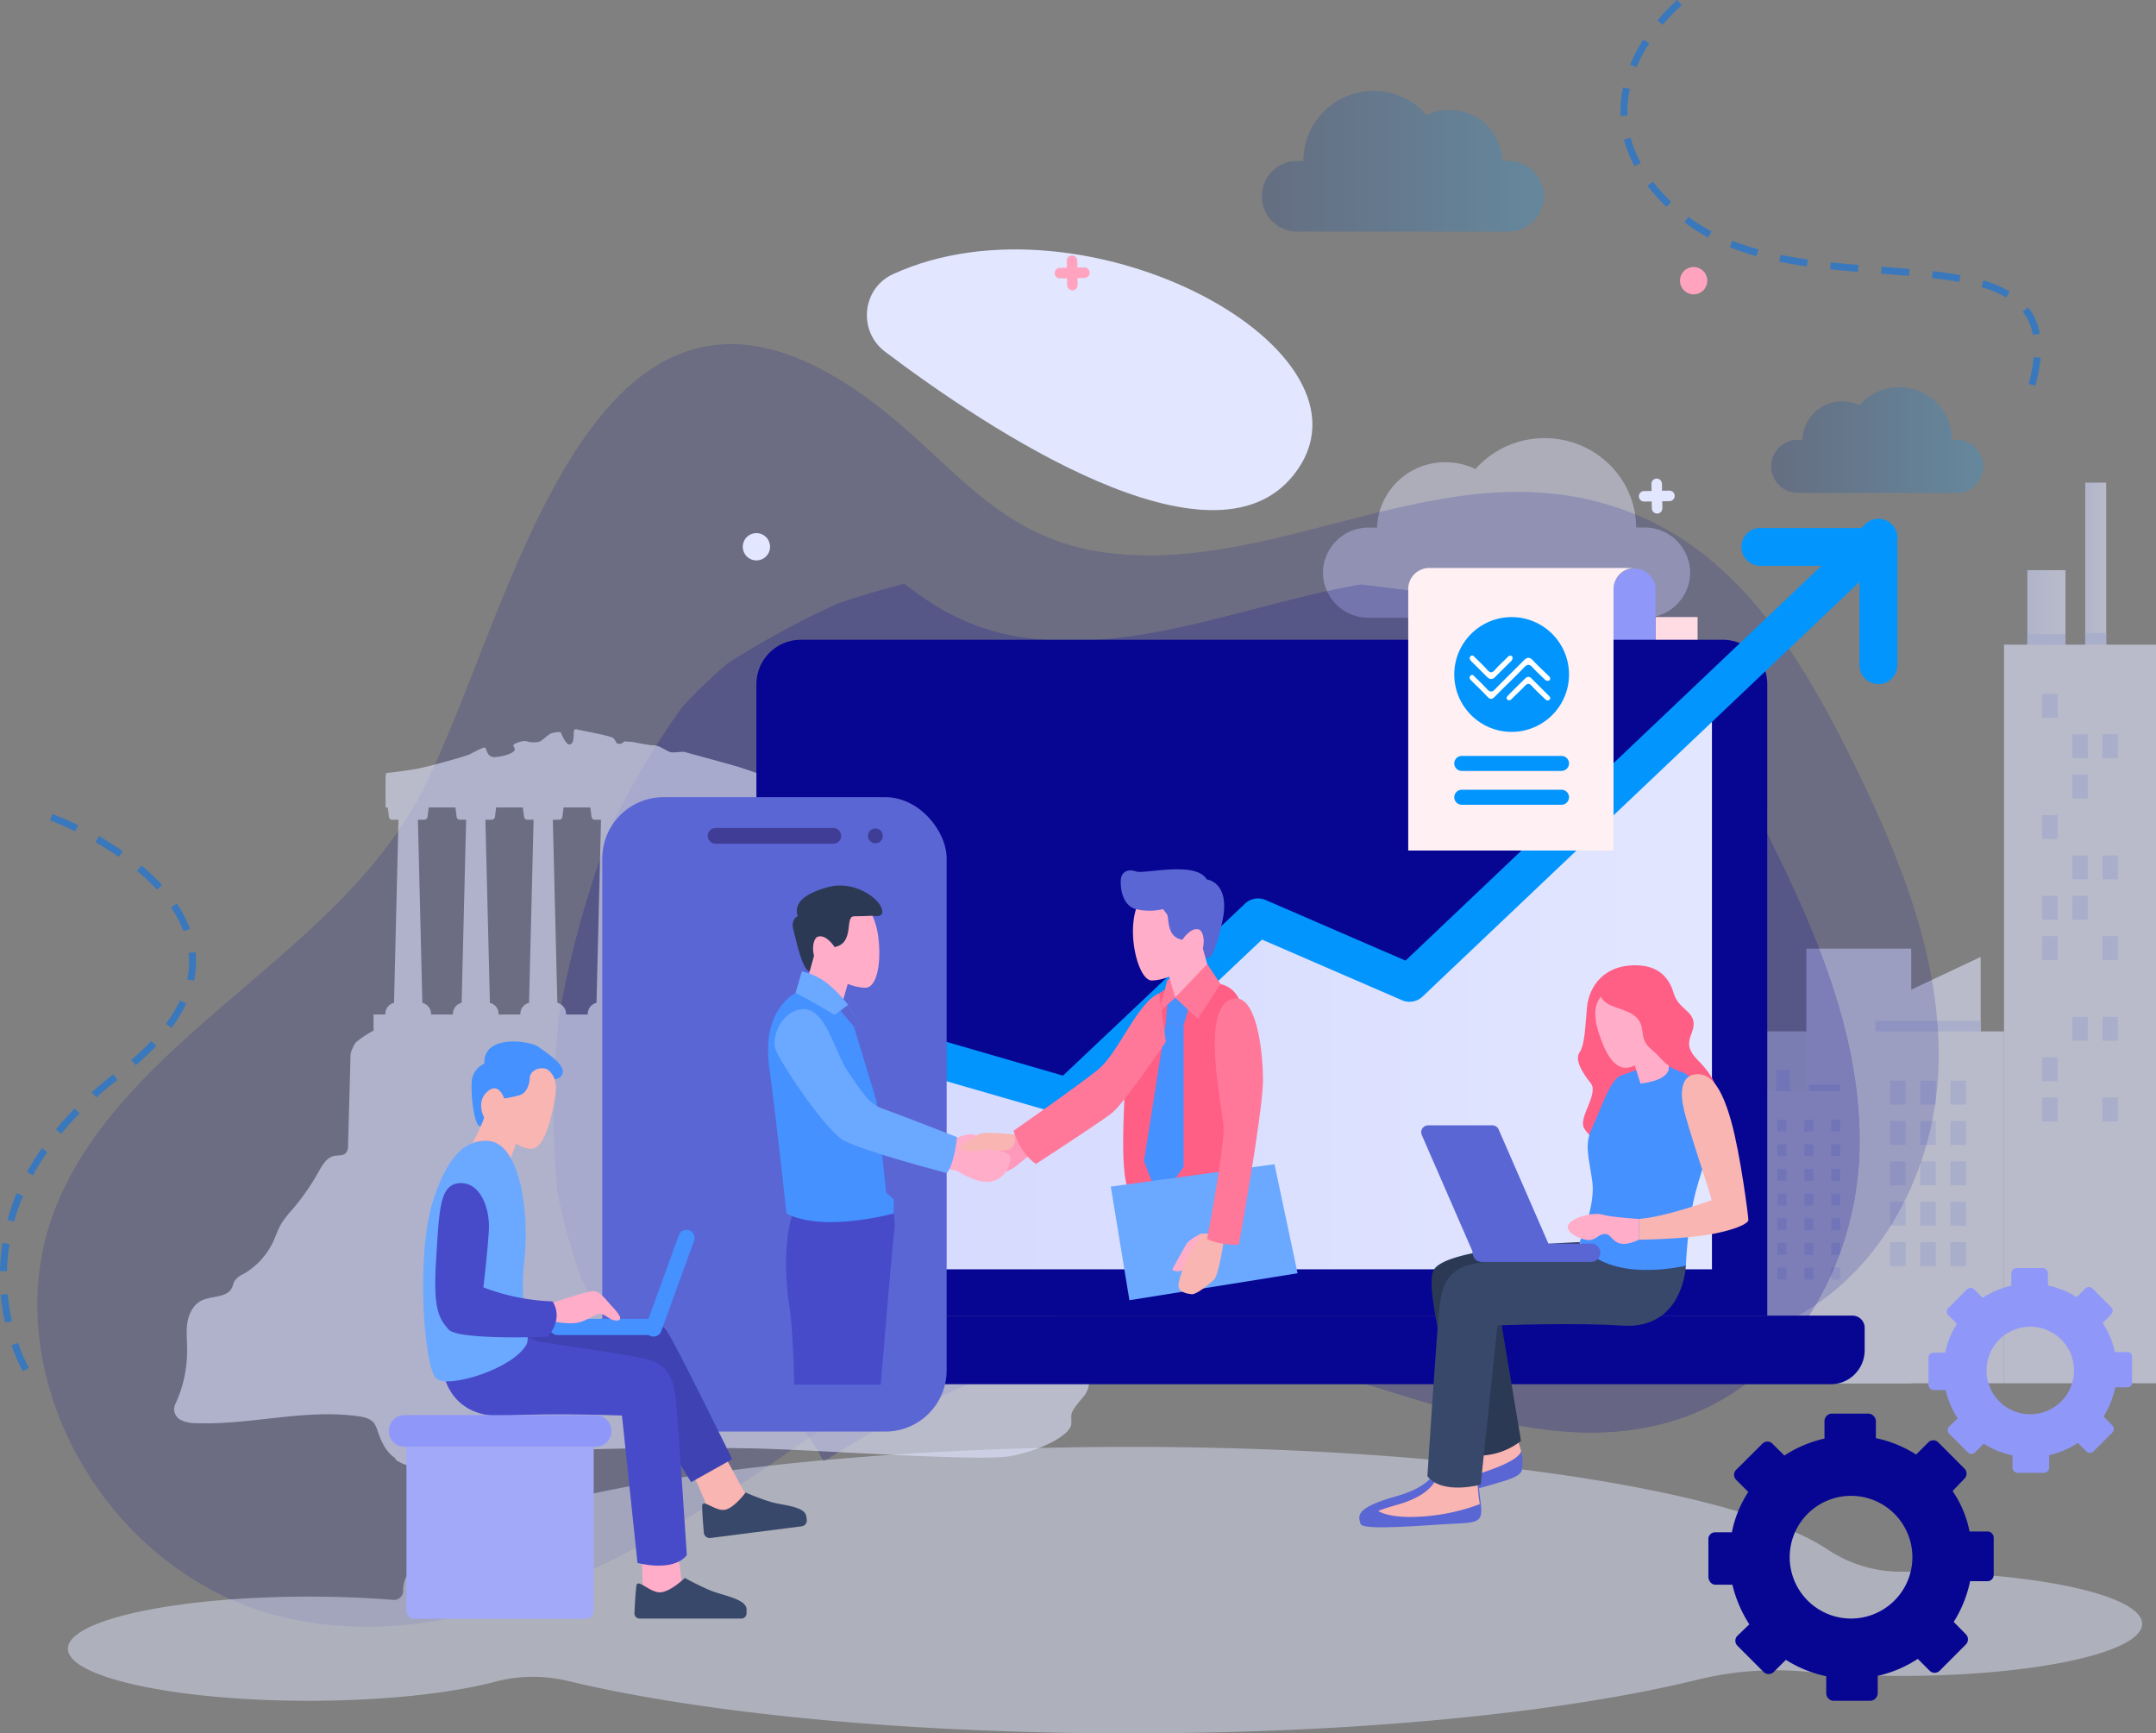 <svg xmlns="http://www.w3.org/2000/svg" xmlns:xlink="http://www.w3.org/1999/xlink" width="869.261" height="698.692" viewBox="0 0 869.261 698.692"><rect x="0" y="0" width="869.261" height="698.692" fill="#808080" stroke="none"/><defs><linearGradient id="a" y1="4.097" x2="1" y2="4.097" gradientUnits="objectBoundingBox"><stop offset="0" stop-color="#d4d9ff"></stop><stop offset="1" stop-color="#e2e6ff"></stop></linearGradient><linearGradient id="b" x1="0" y1="2.202" x2="1" y2="2.202" xlink:href="#a"></linearGradient><linearGradient id="c" x1="0" y1="4.091" x2="1" y2="4.091" xlink:href="#a"></linearGradient><linearGradient id="d" x1="0" y1="5.543" x2="1" y2="5.543" xlink:href="#a"></linearGradient><clipPath id="e"><path d="M415.747,715.277l-23.772-17.3c-15.8-7.348-32.832-13.028-48.359-21.046q-2.888-4.7-5.452-9.553a239.921,239.921,0,0,1-9.964-35.874,365.428,365.428,0,0,1,.735-70.588,413.8,413.8,0,0,1,22.824-79.913,313.882,313.882,0,0,1,27.078-44.824,215.463,215.463,0,0,1,17.93-17.21,347.362,347.362,0,0,1,44.67-24.25q13.227-4.5,26.7-7.921c13.727,10.883,29.011,19.4,50.586,22,45.508,5.46,89.12-14.057,133.409-21.729q12.169,1.47,24.249,2.976c23.6,3.079,47.2,7.165,69.809,14.248,9.193,23.515,28.659,42.525,50.7,55.913,2.013,1.227,4.086,2.337,6.173,3.395,4.982,8.531,9.553,17.261,13.9,25.91,19.965,39.99,37.667,82.544,36.22,126.7S826.9,706.4,783.236,722.383c-65.4,23.919-134.474-25.77-204.547-29.393-51.762-2.66-99.011,19.73-143.094,47.433A84.166,84.166,0,0,0,415.747,715.277Z" transform="translate(-326.838 -386.8)" fill="none"></path></clipPath><clipPath id="f"><rect width="156.108" height="147.032" fill="none"></rect></clipPath><linearGradient id="u" y1="0.5" x2="1" y2="0.5" gradientUnits="objectBoundingBox"><stop offset="0" stop-color="#173985"></stop><stop offset="1" stop-color="#199cee"></stop></linearGradient><linearGradient id="w" x1="0" y1="0.5" x2="1" y2="0.5" xlink:href="#a"></linearGradient></defs><g transform="translate(-216.53 -2168)"><g transform="translate(216.53 2168)"><g transform="translate(635.644 194.539)" opacity="0.58"><rect width="41.599" height="158.944" transform="translate(0 204.099)" fill="#dce2ed"></rect><rect width="64.063" height="141.867" transform="translate(40.636 221.177)" fill="#dce2ed"></rect><rect width="42.282" height="175.213" transform="translate(92.648 187.83)" fill="#e2e6ff"></rect><rect width="5.541" height="12.595" transform="translate(80.442 236.645)" fill="#c7cfff"></rect><rect width="5.541" height="6.636" transform="translate(80.442 242.612)" fill="#c7cfff"></rect><rect width="12.691" height="20.781" transform="translate(93.632 228.459)" fill="#e2e6ff"></rect><rect width="12.691" height="6.636" transform="translate(93.632 242.612)" fill="#c7cfff"></rect><rect width="39.813" height="117.742" transform="translate(72.675 245.301)" fill="#e2e6ff"></rect><rect width="3.689" height="4.82" transform="translate(80.942 256.75)" fill="#c7cfff"></rect><rect width="3.689" height="4.82" transform="translate(80.942 266.685)" fill="#c7cfff"></rect><rect width="3.689" height="4.82" transform="translate(80.942 276.627)" fill="#c7cfff"></rect><rect width="3.689" height="4.82" transform="translate(80.942 286.569)" fill="#c7cfff"></rect><rect width="3.689" height="4.82" transform="translate(80.942 296.512)" fill="#c7cfff"></rect><rect width="3.689" height="4.82" transform="translate(80.942 306.454)" fill="#c7cfff"></rect><rect width="3.689" height="4.82" transform="translate(80.942 316.389)" fill="#c7cfff"></rect><rect width="3.689" height="4.82" transform="translate(91.788 256.75)" fill="#c7cfff"></rect><rect width="3.689" height="4.82" transform="translate(91.788 266.685)" fill="#c7cfff"></rect><rect width="3.689" height="4.82" transform="translate(91.788 276.627)" fill="#c7cfff"></rect><rect width="3.689" height="4.82" transform="translate(91.788 286.569)" fill="#c7cfff"></rect><rect width="3.689" height="4.82" transform="translate(91.788 296.512)" fill="#c7cfff"></rect><rect width="3.689" height="4.82" transform="translate(91.788 306.454)" fill="#c7cfff"></rect><rect width="3.689" height="4.82" transform="translate(91.788 316.389)" fill="#c7cfff"></rect><rect width="3.689" height="4.82" transform="translate(102.634 256.75)" fill="#c7cfff"></rect><rect width="3.689" height="4.82" transform="translate(102.634 266.685)" fill="#c7cfff"></rect><rect width="3.689" height="4.82" transform="translate(102.634 276.627)" fill="#c7cfff"></rect><rect width="3.689" height="4.82" transform="translate(102.634 286.569)" fill="#c7cfff"></rect><rect width="3.689" height="4.82" transform="translate(102.634 296.512)" fill="#c7cfff"></rect><rect width="3.689" height="4.82" transform="translate(102.634 306.454)" fill="#c7cfff"></rect><rect width="3.689" height="4.82" transform="translate(102.634 316.389)" fill="#c7cfff"></rect><path d="M1051.87,630.5h42.451V591.41l-42.451,20.024Z" transform="translate(-931.394 -400.236)" fill="#e2e6ff"></path><rect width="61.278" height="141.844" transform="translate(111.062 221.199)" fill="#e2e6ff"></rect><rect width="42.451" height="4.247" transform="translate(120.476 216.959)" fill="#c7cfff"></rect><rect width="6.253" height="9.648" transform="translate(150.736 306.138)" fill="#c7cfff"></rect><rect width="6.253" height="9.648" transform="translate(150.736 289.862)" fill="#c7cfff"></rect><rect width="6.253" height="9.648" transform="translate(150.736 273.592)" fill="#c7cfff"></rect><rect width="6.253" height="9.648" transform="translate(150.736 257.323)" fill="#c7cfff"></rect><rect width="6.253" height="9.648" transform="translate(150.736 241.054)" fill="#c7cfff"></rect><rect width="6.253" height="9.648" transform="translate(138.574 306.138)" fill="#c7cfff"></rect><rect width="6.253" height="9.648" transform="translate(138.574 289.862)" fill="#c7cfff"></rect><rect width="6.253" height="9.648" transform="translate(138.574 273.592)" fill="#c7cfff"></rect><rect width="6.253" height="9.648" transform="translate(138.574 257.323)" fill="#c7cfff"></rect><rect width="6.253" height="9.648" transform="translate(138.574 241.054)" fill="#c7cfff"></rect><rect width="6.253" height="9.648" transform="translate(126.413 306.138)" fill="#c7cfff"></rect><rect width="6.253" height="9.648" transform="translate(126.413 289.862)" fill="#c7cfff"></rect><rect width="6.253" height="9.648" transform="translate(126.413 273.592)" fill="#c7cfff"></rect><rect width="6.253" height="9.648" transform="translate(126.413 257.323)" fill="#c7cfff"></rect><rect width="6.253" height="9.648" transform="translate(126.413 241.054)" fill="#c7cfff"></rect><rect width="20.127" height="39.093" transform="translate(36.139 63.548)" fill="url(#a)"></rect><rect width="20.127" height="6.187" transform="translate(36.139 96.447)" fill="#c7cfff"></rect><rect width="42.451" height="39.093" transform="translate(24.977 100.584)" fill="url(#b)"></rect><rect width="61.278" height="232.427" transform="translate(15.556 130.616)" fill="#e2e6ff"></rect><rect width="42.451" height="4.247" transform="translate(24.977 126.369)" fill="#c7cfff"></rect><rect width="6.253" height="9.648" transform="translate(30.907 296.909)" fill="#c7cfff"></rect><rect width="6.253" height="9.648" transform="translate(30.907 264.363)" fill="#c7cfff"></rect><rect width="6.253" height="9.648" transform="translate(30.907 248.094)" fill="#c7cfff"></rect><rect width="6.253" height="9.648" transform="translate(30.907 231.825)" fill="#c7cfff"></rect><rect width="6.253" height="9.648" transform="translate(30.907 199.279)" fill="#c7cfff"></rect><rect width="6.253" height="9.648" transform="translate(30.907 166.733)" fill="#c7cfff"></rect><rect width="6.253" height="9.648" transform="translate(43.076 280.639)" fill="#c7cfff"></rect><rect width="6.253" height="9.648" transform="translate(43.076 248.094)" fill="#c7cfff"></rect><rect width="6.253" height="9.648" transform="translate(43.076 183.01)" fill="#c7cfff"></rect><rect width="6.253" height="9.648" transform="translate(43.076 166.733)" fill="#c7cfff"></rect><rect width="6.253" height="9.648" transform="translate(55.237 313.178)" fill="#c7cfff"></rect><rect width="6.253" height="9.648" transform="translate(55.237 264.363)" fill="#c7cfff"></rect><rect width="6.253" height="9.648" transform="translate(55.237 231.825)" fill="#c7cfff"></rect><rect width="6.253" height="9.648" transform="translate(55.237 199.279)" fill="#c7cfff"></rect><rect width="6.253" height="9.648" transform="translate(55.237 183.01)" fill="#c7cfff"></rect><rect width="6.253" height="9.648" transform="translate(55.237 150.464)" fill="#c7cfff"></rect><rect width="8.451" height="66.818" transform="translate(205.084)" fill="url(#c)"></rect><rect width="8.451" height="6.187" transform="translate(205.084 60.631)" fill="#c7cfff"></rect><rect width="15.373" height="39.093" transform="translate(181.753 35.279)" fill="url(#d)"></rect><rect width="61.278" height="297.732" transform="translate(172.34 65.304)" fill="#e2e6ff"></rect><rect width="15.373" height="4.247" transform="translate(181.753 61.064)" fill="#c7cfff"></rect><rect width="6.253" height="9.648" transform="translate(187.691 247.873)" fill="#c7cfff"></rect><rect width="6.253" height="9.648" transform="translate(187.691 231.604)" fill="#c7cfff"></rect><rect width="6.253" height="9.648" transform="translate(187.691 182.789)" fill="#c7cfff"></rect><rect width="6.253" height="9.648" transform="translate(187.691 166.513)" fill="#c7cfff"></rect><rect width="6.253" height="9.648" transform="translate(187.691 133.974)" fill="#c7cfff"></rect><rect width="6.253" height="9.648" transform="translate(187.691 85.16)" fill="#c7cfff"></rect><rect width="6.253" height="9.648" transform="translate(199.852 215.335)" fill="#c7cfff"></rect><rect width="6.253" height="9.648" transform="translate(199.852 166.513)" fill="#c7cfff"></rect><rect width="6.253" height="9.648" transform="translate(199.852 150.244)" fill="#c7cfff"></rect><rect width="6.253" height="9.648" transform="translate(199.852 117.698)" fill="#c7cfff"></rect><rect width="6.253" height="9.648" transform="translate(199.852 101.429)" fill="#c7cfff"></rect><rect width="6.253" height="9.648" transform="translate(212.013 247.873)" fill="#c7cfff"></rect><rect width="6.253" height="9.648" transform="translate(212.013 215.335)" fill="#c7cfff"></rect><rect width="6.253" height="9.648" transform="translate(212.013 182.789)" fill="#c7cfff"></rect><rect width="6.253" height="9.648" transform="translate(212.013 150.244)" fill="#c7cfff"></rect><rect width="6.253" height="9.648" transform="translate(212.013 101.429)" fill="#c7cfff"></rect></g><path d="M878.267,342.857h-3.226c-.1-19.921-16.592-36.007-36.925-36.007a37.094,37.094,0,0,0-27.865,12.455,27.827,27.827,0,0,0-12.081-2.734,27.372,27.372,0,0,0-27.6,26.322h-3.263a18.371,18.371,0,0,0-18.547,18.18h0a18.371,18.371,0,0,0,18.547,18.187H878.267a18.371,18.371,0,0,0,18.547-18.187h0a18.371,18.371,0,0,0-18.547-18.216Z" transform="translate(-215.375 -130.241)" fill="#e2e6ff" opacity="0.45" style="isolation:isolate"></path><path d="M688.839,324.373c41.217,17.386,65.642,57.376,84.866,95.851,19.958,39.953,37.645,82.544,36.2,126.67s-26.351,90.164-70.015,106.146c-65.4,23.919-134.474-25.77-204.548-29.393C463.533,619.973,400.4,664.475,342.4,704.479s-127.2,79.6-197.3,64.518C70.508,753,23.082,667.186,51.917,600.441,79.841,535.7,159.518,503.194,195.055,441.8c38.535-66.554,68.038-255.376,188.8-160.274,30.54,24.051,48.5,52.776,91.56,57.956C547.862,348.189,615.658,293.51,688.839,324.373Z" transform="translate(-28.329 -116.562)" fill="#060693" opacity="0.16" style="isolation:isolate"></path><g transform="translate(223.343 235.359)" opacity="0.21"><path d="M415.747,715.277l-23.772-17.3c-15.8-7.348-32.832-13.028-48.359-21.046q-2.888-4.7-5.452-9.553a239.921,239.921,0,0,1-9.964-35.874,365.428,365.428,0,0,1,.735-70.588,413.8,413.8,0,0,1,22.824-79.913,313.882,313.882,0,0,1,27.078-44.824,215.463,215.463,0,0,1,17.93-17.21,347.362,347.362,0,0,1,44.67-24.25q13.227-4.5,26.7-7.921c13.727,10.883,29.011,19.4,50.586,22,45.508,5.46,89.12-14.057,133.409-21.729q12.169,1.47,24.249,2.976c23.6,3.079,47.2,7.165,69.809,14.248,9.193,23.515,28.659,42.525,50.7,55.913,2.013,1.227,4.086,2.337,6.173,3.395,4.982,8.531,9.553,17.261,13.9,25.91,19.965,39.99,37.667,82.544,36.22,126.7S826.9,706.4,783.236,722.383c-65.4,23.919-134.474-25.77-204.547-29.393-51.762-2.66-99.011,19.73-143.094,47.433A84.166,84.166,0,0,0,415.747,715.277Z" transform="translate(-326.838 -386.8)" fill="#060693"></path><g transform="translate(0 0)" clip-path="url(#e)"><rect width="156.108" height="147.032" transform="translate(-132.746 -52.952)" fill="#060693"></rect><g transform="translate(-132.746 -52.952)" clip-path="url(#f)"><rect width="157.195" height="2.939" transform="translate(-156.651 138.207)" fill="#060693"></rect><rect width="157.195" height="2.939" transform="translate(-156.651 108.799)" fill="#060693"></rect><rect width="157.195" height="2.939" transform="translate(-156.651 79.391)" fill="#060693"></rect><rect width="157.195" height="2.939" transform="translate(-156.651 49.991)" fill="#060693"></rect><rect width="157.195" height="2.939" transform="translate(-156.651 20.583)" fill="#060693"></rect><rect width="157.195" height="2.939" transform="translate(-156.651 123.503)" fill="#060693"></rect><rect width="157.195" height="2.939" transform="translate(-156.651 94.095)" fill="#060693"></rect><rect width="157.195" height="2.939" transform="translate(-156.651 64.695)" fill="#060693"></rect><rect width="157.195" height="2.939" transform="translate(-156.651 35.287)" fill="#060693"></rect><rect width="157.195" height="2.939" transform="translate(-156.651 5.879)" fill="#060693"></rect><rect width="157.195" height="2.939" transform="translate(-0.544 138.207)" fill="#060693"></rect><rect width="157.195" height="2.939" transform="translate(-0.544 108.799)" fill="#060693"></rect><rect width="157.195" height="2.939" transform="translate(-0.544 79.391)" fill="#060693"></rect><rect width="157.195" height="2.939" transform="translate(-0.544 49.991)" fill="#060693"></rect><rect width="157.195" height="2.939" transform="translate(-0.544 20.583)" fill="#060693"></rect><rect width="157.195" height="2.939" transform="translate(-0.544 123.503)" fill="#060693"></rect><rect width="157.195" height="2.939" transform="translate(-0.544 94.095)" fill="#060693"></rect><rect width="157.195" height="2.939" transform="translate(-0.544 64.695)" fill="#060693"></rect><rect width="157.195" height="2.939" transform="translate(-0.544 35.287)" fill="#060693"></rect><rect width="157.195" height="2.939" transform="translate(-0.544 5.879)" fill="#060693"></rect><rect width="157.195" height="2.939" transform="translate(155.571 138.207)" fill="#060693"></rect><rect width="157.195" height="2.939" transform="translate(155.571 108.799)" fill="#060693"></rect><rect width="157.195" height="2.939" transform="translate(155.571 79.391)" fill="#060693"></rect><rect width="157.195" height="2.939" transform="translate(155.571 49.991)" fill="#060693"></rect><rect width="157.195" height="2.939" transform="translate(155.571 20.583)" fill="#060693"></rect><rect width="157.195" height="2.939" transform="translate(155.571 123.503)" fill="#060693"></rect><rect width="157.195" height="2.939" transform="translate(155.571 94.095)" fill="#060693"></rect><rect width="157.195" height="2.939" transform="translate(155.571 64.695)" fill="#060693"></rect><rect width="157.195" height="2.939" transform="translate(155.571 35.287)" fill="#060693"></rect><rect width="157.195" height="2.939" transform="translate(155.571 5.879)" fill="#060693"></rect></g><rect width="156.108" height="147.032" transform="translate(-132.746 94.073)" fill="#060693"></rect><g transform="translate(-132.746 94.073)" clip-path="url(#f)"><rect width="157.195" height="2.939" transform="translate(-156.651 138.214)" fill="#060693"></rect><rect width="157.195" height="2.939" transform="translate(-156.651 108.806)" fill="#060693"></rect><rect width="157.195" height="2.939" transform="translate(-156.651 79.399)" fill="#060693"></rect><rect width="157.195" height="2.939" transform="translate(-156.651 49.991)" fill="#060693"></rect><rect width="157.195" height="2.939" transform="translate(-156.651 20.583)" fill="#060693"></rect><rect width="157.195" height="2.939" transform="translate(-156.651 123.51)" fill="#060693"></rect><rect width="157.195" height="2.939" transform="translate(-156.651 94.103)" fill="#060693"></rect><rect width="157.195" height="2.939" transform="translate(-156.651 64.695)" fill="#060693"></rect><rect width="157.195" height="2.939" transform="translate(-156.651 35.287)" fill="#060693"></rect><rect width="157.195" height="2.939" transform="translate(-156.651 5.886)" fill="#060693"></rect><rect width="157.195" height="2.939" transform="translate(-0.544 138.214)" fill="#060693"></rect><rect width="157.195" height="2.939" transform="translate(-0.544 108.806)" fill="#060693"></rect><rect width="157.195" height="2.939" transform="translate(-0.544 79.399)" fill="#060693"></rect><rect width="157.195" height="2.939" transform="translate(-0.544 49.991)" fill="#060693"></rect><rect width="157.195" height="2.939" transform="translate(-0.544 20.583)" fill="#060693"></rect><rect width="157.195" height="2.939" transform="translate(-0.544 123.51)" fill="#060693"></rect><rect width="157.195" height="2.939" transform="translate(-0.544 94.103)" fill="#060693"></rect><rect width="157.195" height="2.939" transform="translate(-0.544 64.695)" fill="#060693"></rect><rect width="157.195" height="2.939" transform="translate(-0.544 35.287)" fill="#060693"></rect><rect width="157.195" height="2.939" transform="translate(-0.544 5.886)" fill="#060693"></rect><rect width="157.195" height="2.939" transform="translate(155.571 138.214)" fill="#060693"></rect><rect width="157.195" height="2.939" transform="translate(155.571 108.806)" fill="#060693"></rect><rect width="157.195" height="2.939" transform="translate(155.571 79.399)" fill="#060693"></rect><rect width="157.195" height="2.939" transform="translate(155.571 49.991)" fill="#060693"></rect><rect width="157.195" height="2.939" transform="translate(155.571 20.583)" fill="#060693"></rect><rect width="157.195" height="2.939" transform="translate(155.571 123.51)" fill="#060693"></rect><rect width="157.195" height="2.939" transform="translate(155.571 94.103)" fill="#060693"></rect><rect width="157.195" height="2.939" transform="translate(155.571 64.695)" fill="#060693"></rect><rect width="157.195" height="2.939" transform="translate(155.571 35.287)" fill="#060693"></rect><rect width="157.195" height="2.939" transform="translate(155.571 5.886)" fill="#060693"></rect></g><rect width="156.108" height="147.032" transform="translate(-132.746 241.105)" fill="#060693"></rect><g transform="translate(-132.746 241.105)" clip-path="url(#f)"><rect width="157.195" height="2.939" transform="translate(-156.651 138.207)" fill="#060693"></rect><rect width="157.195" height="2.939" transform="translate(-156.651 108.799)" fill="#060693"></rect><rect width="157.195" height="2.939" transform="translate(-156.651 79.399)" fill="#060693"></rect><rect width="157.195" height="2.939" transform="translate(-156.651 49.991)" fill="#060693"></rect><rect width="157.195" height="2.939" transform="translate(-156.651 20.583)" fill="#060693"></rect><rect width="157.195" height="2.939" transform="translate(-156.651 123.503)" fill="#060693"></rect><rect width="157.195" height="2.939" transform="translate(-156.651 94.095)" fill="#060693"></rect><rect width="157.195" height="2.939" transform="translate(-156.651 64.695)" fill="#060693"></rect><rect width="157.195" height="2.939" transform="translate(-156.651 35.287)" fill="#060693"></rect><rect width="157.195" height="2.939" transform="translate(-156.651 5.879)" fill="#060693"></rect><rect width="157.195" height="2.939" transform="translate(-0.544 138.207)" fill="#060693"></rect><rect width="157.195" height="2.939" transform="translate(-0.544 108.799)" fill="#060693"></rect><rect width="157.195" height="2.939" transform="translate(-0.544 79.399)" fill="#060693"></rect><rect width="157.195" height="2.939" transform="translate(-0.544 49.991)" fill="#060693"></rect><rect width="157.195" height="2.939" transform="translate(-0.544 20.583)" fill="#060693"></rect><rect width="157.195" height="2.939" transform="translate(-0.544 123.503)" fill="#060693"></rect><rect width="157.195" height="2.939" transform="translate(-0.544 94.095)" fill="#060693"></rect><rect width="157.195" height="2.939" transform="translate(-0.544 64.695)" fill="#060693"></rect><rect width="157.195" height="2.939" transform="translate(-0.544 35.287)" fill="#060693"></rect><rect width="157.195" height="2.939" transform="translate(-0.544 5.879)" fill="#060693"></rect><rect width="157.195" height="2.939" transform="translate(155.571 138.207)" fill="#060693"></rect><rect width="157.195" height="2.939" transform="translate(155.571 108.799)" fill="#060693"></rect><rect width="157.195" height="2.939" transform="translate(155.571 79.399)" fill="#060693"></rect><rect width="157.195" height="2.939" transform="translate(155.571 49.991)" fill="#060693"></rect><rect width="157.195" height="2.939" transform="translate(155.571 20.583)" fill="#060693"></rect><rect width="157.195" height="2.939" transform="translate(155.571 123.503)" fill="#060693"></rect><rect width="157.195" height="2.939" transform="translate(155.571 94.095)" fill="#060693"></rect><rect width="157.195" height="2.939" transform="translate(155.571 64.695)" fill="#060693"></rect><rect width="157.195" height="2.939" transform="translate(155.571 35.287)" fill="#060693"></rect><rect width="157.195" height="2.939" transform="translate(155.571 5.879)" fill="#060693"></rect></g><rect width="156.108" height="147.032" transform="translate(23.369 -52.952)" fill="#060693"></rect><g transform="translate(23.369 -52.952)" clip-path="url(#f)"><rect width="157.195" height="2.939" transform="translate(-156.659 138.207)" fill="#060693"></rect><rect width="157.195" height="2.939" transform="translate(-156.659 108.799)" fill="#060693"></rect><rect width="157.195" height="2.939" transform="translate(-156.659 79.391)" fill="#060693"></rect><rect width="157.195" height="2.939" transform="translate(-156.659 49.991)" fill="#060693"></rect><rect width="157.195" height="2.939" transform="translate(-156.659 20.583)" fill="#060693"></rect><rect width="157.195" height="2.939" transform="translate(-156.659 123.503)" fill="#060693"></rect><rect width="157.195" height="2.939" transform="translate(-156.659 94.095)" fill="#060693"></rect><rect width="157.195" height="2.939" transform="translate(-156.659 64.695)" fill="#060693"></rect><rect width="157.195" height="2.939" transform="translate(-156.659 35.287)" fill="#060693"></rect><rect width="157.195" height="2.939" transform="translate(-156.659 5.879)" fill="#060693"></rect><rect width="157.195" height="2.939" transform="translate(-0.544 138.207)" fill="#060693"></rect><rect width="157.195" height="2.939" transform="translate(-0.544 108.799)" fill="#060693"></rect><rect width="157.195" height="2.939" transform="translate(-0.544 79.391)" fill="#060693"></rect><rect width="157.195" height="2.939" transform="translate(-0.544 49.991)" fill="#060693"></rect><rect width="157.195" height="2.939" transform="translate(-0.544 20.583)" fill="#060693"></rect><rect width="157.195" height="2.939" transform="translate(-0.544 123.503)" fill="#060693"></rect><rect width="157.195" height="2.939" transform="translate(-0.544 94.095)" fill="#060693"></rect><rect width="157.195" height="2.939" transform="translate(-0.544 64.695)" fill="#060693"></rect><rect width="157.195" height="2.939" transform="translate(-0.544 35.287)" fill="#060693"></rect><rect width="157.195" height="2.939" transform="translate(-0.544 5.879)" fill="#060693"></rect><rect width="157.195" height="2.939" transform="translate(155.564 138.207)" fill="#060693"></rect><rect width="157.195" height="2.939" transform="translate(155.564 108.799)" fill="#060693"></rect><rect width="157.195" height="2.939" transform="translate(155.564 79.391)" fill="#060693"></rect><rect width="157.195" height="2.939" transform="translate(155.564 49.991)" fill="#060693"></rect><rect width="157.195" height="2.939" transform="translate(155.564 20.583)" fill="#060693"></rect><rect width="157.195" height="2.939" transform="translate(155.564 123.503)" fill="#060693"></rect><rect width="157.195" height="2.939" transform="translate(155.564 94.095)" fill="#060693"></rect><rect width="157.195" height="2.939" transform="translate(155.564 64.695)" fill="#060693"></rect><rect width="157.195" height="2.939" transform="translate(155.564 35.287)" fill="#060693"></rect><rect width="157.195" height="2.939" transform="translate(155.564 5.879)" fill="#060693"></rect></g><rect width="156.108" height="147.032" transform="translate(23.369 94.073)" fill="#060693"></rect><g transform="translate(23.369 94.073)" clip-path="url(#f)"><rect width="157.195" height="2.939" transform="translate(-156.659 138.214)" fill="#060693"></rect><rect width="157.195" height="2.939" transform="translate(-156.659 108.806)" fill="#060693"></rect><rect width="157.195" height="2.939" transform="translate(-156.659 79.399)" fill="#060693"></rect><rect width="157.195" height="2.939" transform="translate(-156.659 49.991)" fill="#060693"></rect><rect width="157.195" height="2.939" transform="translate(-156.659 20.583)" fill="#060693"></rect><rect width="157.195" height="2.939" transform="translate(-156.659 123.51)" fill="#060693"></rect><rect width="157.195" height="2.939" transform="translate(-156.659 94.103)" fill="#060693"></rect><rect width="157.195" height="2.939" transform="translate(-156.659 64.695)" fill="#060693"></rect><rect width="157.195" height="2.939" transform="translate(-156.659 35.287)" fill="#060693"></rect><rect width="157.195" height="2.939" transform="translate(-156.659 5.886)" fill="#060693"></rect><rect width="157.195" height="2.939" transform="translate(-0.544 138.214)" fill="#060693"></rect><rect width="157.195" height="2.939" transform="translate(-0.544 108.806)" fill="#060693"></rect><rect width="157.195" height="2.939" transform="translate(-0.544 79.399)" fill="#060693"></rect><rect width="157.195" height="2.939" transform="translate(-0.544 49.991)" fill="#060693"></rect><rect width="157.195" height="2.939" transform="translate(-0.544 20.583)" fill="#060693"></rect><rect width="157.195" height="2.939" transform="translate(-0.544 123.51)" fill="#060693"></rect><rect width="157.195" height="2.939" transform="translate(-0.544 94.103)" fill="#060693"></rect><rect width="157.195" height="2.939" transform="translate(-0.544 64.695)" fill="#060693"></rect><rect width="157.195" height="2.939" transform="translate(-0.544 35.287)" fill="#060693"></rect><rect width="157.195" height="2.939" transform="translate(-0.544 5.886)" fill="#060693"></rect><rect width="157.195" height="2.939" transform="translate(155.564 138.214)" fill="#060693"></rect><rect width="157.195" height="2.939" transform="translate(155.564 108.806)" fill="#060693"></rect><rect width="157.195" height="2.939" transform="translate(155.564 79.399)" fill="#060693"></rect><rect width="157.195" height="2.939" transform="translate(155.564 49.991)" fill="#060693"></rect><rect width="157.195" height="2.939" transform="translate(155.564 20.583)" fill="#060693"></rect><rect width="157.195" height="2.939" transform="translate(155.564 123.51)" fill="#060693"></rect><rect width="157.195" height="2.939" transform="translate(155.564 94.103)" fill="#060693"></rect><rect width="157.195" height="2.939" transform="translate(155.564 64.695)" fill="#060693"></rect><rect width="157.195" height="2.939" transform="translate(155.564 35.287)" fill="#060693"></rect><rect width="157.195" height="2.939" transform="translate(155.564 5.886)" fill="#060693"></rect></g><rect width="156.108" height="147.032" transform="translate(23.369 241.105)" fill="#060693"></rect><g transform="translate(23.369 241.105)" clip-path="url(#f)"><rect width="157.195" height="2.939" transform="translate(-156.659 138.207)" fill="#060693"></rect><rect width="157.195" height="2.939" transform="translate(-156.659 108.799)" fill="#060693"></rect><rect width="157.195" height="2.939" transform="translate(-156.659 79.399)" fill="#060693"></rect><rect width="157.195" height="2.939" transform="translate(-156.659 49.991)" fill="#060693"></rect><rect width="157.195" height="2.939" transform="translate(-156.659 20.583)" fill="#060693"></rect><rect width="157.195" height="2.939" transform="translate(-156.659 123.503)" fill="#060693"></rect><rect width="157.195" height="2.939" transform="translate(-156.659 94.095)" fill="#060693"></rect><rect width="157.195" height="2.939" transform="translate(-156.659 64.695)" fill="#060693"></rect><rect width="157.195" height="2.939" transform="translate(-156.659 35.287)" fill="#060693"></rect><rect width="157.195" height="2.939" transform="translate(-156.659 5.879)" fill="#060693"></rect><rect width="157.195" height="2.939" transform="translate(-0.544 138.207)" fill="#060693"></rect><rect width="157.195" height="2.939" transform="translate(-0.544 108.799)" fill="#060693"></rect><rect width="157.195" height="2.939" transform="translate(-0.544 79.399)" fill="#060693"></rect><rect width="157.195" height="2.939" transform="translate(-0.544 49.991)" fill="#060693"></rect><rect width="157.195" height="2.939" transform="translate(-0.544 20.583)" fill="#060693"></rect><rect width="157.195" height="2.939" transform="translate(-0.544 123.503)" fill="#060693"></rect><rect width="157.195" height="2.939" transform="translate(-0.544 94.095)" fill="#060693"></rect><rect width="157.195" height="2.939" transform="translate(-0.544 64.695)" fill="#060693"></rect><rect width="157.195" height="2.939" transform="translate(-0.544 35.287)" fill="#060693"></rect><rect width="157.195" height="2.939" transform="translate(-0.544 5.879)" fill="#060693"></rect><rect width="157.195" height="2.939" transform="translate(155.564 138.207)" fill="#060693"></rect><rect width="157.195" height="2.939" transform="translate(155.564 108.799)" fill="#060693"></rect><rect width="157.195" height="2.939" transform="translate(155.564 79.399)" fill="#060693"></rect><rect width="157.195" height="2.939" transform="translate(155.564 49.991)" fill="#060693"></rect><rect width="157.195" height="2.939" transform="translate(155.564 20.583)" fill="#060693"></rect><rect width="157.195" height="2.939" transform="translate(155.564 123.503)" fill="#060693"></rect><rect width="157.195" height="2.939" transform="translate(155.564 94.095)" fill="#060693"></rect><rect width="157.195" height="2.939" transform="translate(155.564 64.695)" fill="#060693"></rect><rect width="157.195" height="2.939" transform="translate(155.564 35.287)" fill="#060693"></rect><rect width="157.195" height="2.939" transform="translate(155.564 5.879)" fill="#060693"></rect></g><rect width="156.108" height="147.032" transform="translate(179.477 -52.952)" fill="#060693"></rect><g transform="translate(179.477 -52.952)" clip-path="url(#f)"><rect width="157.195" height="2.939" transform="translate(-156.651 138.207)" fill="#060693"></rect><rect width="157.195" height="2.939" transform="translate(-156.651 108.799)" fill="#060693"></rect><rect width="157.195" height="2.939" transform="translate(-156.651 79.391)" fill="#060693"></rect><rect width="157.195" height="2.939" transform="translate(-156.651 49.991)" fill="#060693"></rect><rect width="157.195" height="2.939" transform="translate(-156.651 20.583)" fill="#060693"></rect><rect width="157.195" height="2.939" transform="translate(-156.651 123.503)" fill="#060693"></rect><rect width="157.195" height="2.939" transform="translate(-156.651 94.095)" fill="#060693"></rect><rect width="157.195" height="2.939" transform="translate(-156.651 64.695)" fill="#060693"></rect><rect width="157.195" height="2.939" transform="translate(-156.651 35.287)" fill="#060693"></rect><rect width="157.195" height="2.939" transform="translate(-156.651 5.879)" fill="#060693"></rect><rect width="157.195" height="2.939" transform="translate(-0.544 138.207)" fill="#060693"></rect><rect width="157.195" height="2.939" transform="translate(-0.544 108.799)" fill="#060693"></rect><rect width="157.195" height="2.939" transform="translate(-0.544 79.391)" fill="#060693"></rect><rect width="157.195" height="2.939" transform="translate(-0.544 49.991)" fill="#060693"></rect><rect width="157.195" height="2.939" transform="translate(-0.544 20.583)" fill="#060693"></rect><rect width="157.195" height="2.939" transform="translate(-0.544 123.503)" fill="#060693"></rect><rect width="157.195" height="2.939" transform="translate(-0.544 94.095)" fill="#060693"></rect><rect width="157.195" height="2.939" transform="translate(-0.544 64.695)" fill="#060693"></rect><rect width="157.195" height="2.939" transform="translate(-0.544 35.287)" fill="#060693"></rect><rect width="157.195" height="2.939" transform="translate(-0.544 5.879)" fill="#060693"></rect><rect width="157.195" height="2.939" transform="translate(155.564 138.207)" fill="#060693"></rect><rect width="157.195" height="2.939" transform="translate(155.564 108.799)" fill="#060693"></rect><rect width="157.195" height="2.939" transform="translate(155.564 79.391)" fill="#060693"></rect><rect width="157.195" height="2.939" transform="translate(155.564 49.991)" fill="#060693"></rect><rect width="157.195" height="2.939" transform="translate(155.564 20.583)" fill="#060693"></rect><rect width="157.195" height="2.939" transform="translate(155.564 123.503)" fill="#060693"></rect><rect width="157.195" height="2.939" transform="translate(155.564 94.095)" fill="#060693"></rect><rect width="157.195" height="2.939" transform="translate(155.564 64.695)" fill="#060693"></rect><rect width="157.195" height="2.939" transform="translate(155.564 35.287)" fill="#060693"></rect><rect width="157.195" height="2.939" transform="translate(155.564 5.879)" fill="#060693"></rect></g><rect width="156.108" height="147.032" transform="translate(179.477 94.073)" fill="#060693"></rect><g transform="translate(179.477 94.073)" clip-path="url(#f)"><rect width="157.195" height="2.939" transform="translate(-156.651 138.214)" fill="#060693"></rect><rect width="157.195" height="2.939" transform="translate(-156.651 108.806)" fill="#060693"></rect><rect width="157.195" height="2.939" transform="translate(-156.651 79.399)" fill="#060693"></rect><rect width="157.195" height="2.939" transform="translate(-156.651 49.991)" fill="#060693"></rect><rect width="157.195" height="2.939" transform="translate(-156.651 20.583)" fill="#060693"></rect><rect width="157.195" height="2.939" transform="translate(-156.651 123.51)" fill="#060693"></rect><rect width="157.195" height="2.939" transform="translate(-156.651 94.103)" fill="#060693"></rect><rect width="157.195" height="2.939" transform="translate(-156.651 64.695)" fill="#060693"></rect><rect width="157.195" height="2.939" transform="translate(-156.651 35.287)" fill="#060693"></rect><rect width="157.195" height="2.939" transform="translate(-156.651 5.886)" fill="#060693"></rect><rect width="157.195" height="2.939" transform="translate(-0.544 138.214)" fill="#060693"></rect><rect width="157.195" height="2.939" transform="translate(-0.544 108.806)" fill="#060693"></rect><rect width="157.195" height="2.939" transform="translate(-0.544 79.399)" fill="#060693"></rect><rect width="157.195" height="2.939" transform="translate(-0.544 49.991)" fill="#060693"></rect><rect width="157.195" height="2.939" transform="translate(-0.544 20.583)" fill="#060693"></rect><rect width="157.195" height="2.939" transform="translate(-0.544 123.51)" fill="#060693"></rect><rect width="157.195" height="2.939" transform="translate(-0.544 94.103)" fill="#060693"></rect><rect width="157.195" height="2.939" transform="translate(-0.544 64.695)" fill="#060693"></rect><rect width="157.195" height="2.939" transform="translate(-0.544 35.287)" fill="#060693"></rect><rect width="157.195" height="2.939" transform="translate(-0.544 5.886)" fill="#060693"></rect><rect width="157.195" height="2.939" transform="translate(155.564 138.214)" fill="#060693"></rect><rect width="157.195" height="2.939" transform="translate(155.564 108.806)" fill="#060693"></rect><rect width="157.195" height="2.939" transform="translate(155.564 79.399)" fill="#060693"></rect><rect width="157.195" height="2.939" transform="translate(155.564 49.991)" fill="#060693"></rect><rect width="157.195" height="2.939" transform="translate(155.564 20.583)" fill="#060693"></rect><rect width="157.195" height="2.939" transform="translate(155.564 123.51)" fill="#060693"></rect><rect width="157.195" height="2.939" transform="translate(155.564 94.103)" fill="#060693"></rect><rect width="157.195" height="2.939" transform="translate(155.564 64.695)" fill="#060693"></rect><rect width="157.195" height="2.939" transform="translate(155.564 35.287)" fill="#060693"></rect><rect width="157.195" height="2.939" transform="translate(155.564 5.886)" fill="#060693"></rect></g><rect width="156.108" height="147.032" transform="translate(179.477 241.105)" fill="#060693"></rect><g transform="translate(179.477 241.105)" clip-path="url(#f)"><rect width="157.195" height="2.939" transform="translate(-156.651 138.207)" fill="#060693"></rect><rect width="157.195" height="2.939" transform="translate(-156.651 108.799)" fill="#060693"></rect><rect width="157.195" height="2.939" transform="translate(-156.651 79.399)" fill="#060693"></rect><rect width="157.195" height="2.939" transform="translate(-156.651 49.991)" fill="#060693"></rect><rect width="157.195" height="2.939" transform="translate(-156.651 20.583)" fill="#060693"></rect><rect width="157.195" height="2.939" transform="translate(-156.651 123.503)" fill="#060693"></rect><rect width="157.195" height="2.939" transform="translate(-156.651 94.095)" fill="#060693"></rect><rect width="157.195" height="2.939" transform="translate(-156.651 64.695)" fill="#060693"></rect><rect width="157.195" height="2.939" transform="translate(-156.651 35.287)" fill="#060693"></rect><rect width="157.195" height="2.939" transform="translate(-156.651 5.879)" fill="#060693"></rect><rect width="157.195" height="2.939" transform="translate(-0.544 138.207)" fill="#060693"></rect><rect width="157.195" height="2.939" transform="translate(-0.544 108.799)" fill="#060693"></rect><rect width="157.195" height="2.939" transform="translate(-0.544 79.399)" fill="#060693"></rect><rect width="157.195" height="2.939" transform="translate(-0.544 49.991)" fill="#060693"></rect><rect width="157.195" height="2.939" transform="translate(-0.544 20.583)" fill="#060693"></rect><rect width="157.195" height="2.939" transform="translate(-0.544 123.503)" fill="#060693"></rect><rect width="157.195" height="2.939" transform="translate(-0.544 94.095)" fill="#060693"></rect><rect width="157.195" height="2.939" transform="translate(-0.544 64.695)" fill="#060693"></rect><rect width="157.195" height="2.939" transform="translate(-0.544 35.287)" fill="#060693"></rect><rect width="157.195" height="2.939" transform="translate(-0.544 5.879)" fill="#060693"></rect><rect width="157.195" height="2.939" transform="translate(155.564 138.207)" fill="#060693"></rect><rect width="157.195" height="2.939" transform="translate(155.564 108.799)" fill="#060693"></rect><rect width="157.195" height="2.939" transform="translate(155.564 79.399)" fill="#060693"></rect><rect width="157.195" height="2.939" transform="translate(155.564 49.991)" fill="#060693"></rect><rect width="157.195" height="2.939" transform="translate(155.564 20.583)" fill="#060693"></rect><rect width="157.195" height="2.939" transform="translate(155.564 123.503)" fill="#060693"></rect><rect width="157.195" height="2.939" transform="translate(155.564 94.095)" fill="#060693"></rect><rect width="157.195" height="2.939" transform="translate(155.564 64.695)" fill="#060693"></rect><rect width="157.195" height="2.939" transform="translate(155.564 35.287)" fill="#060693"></rect><rect width="157.195" height="2.939" transform="translate(155.564 5.879)" fill="#060693"></rect></g><rect width="156.108" height="147.032" transform="translate(335.584 -52.952)" fill="#060693"></rect><g transform="translate(335.584 -52.952)" clip-path="url(#f)"><rect width="157.195" height="2.939" transform="translate(-156.651 138.207)" fill="#060693"></rect><rect width="157.195" height="2.939" transform="translate(-156.651 108.799)" fill="#060693"></rect><rect width="157.195" height="2.939" transform="translate(-156.651 79.391)" fill="#060693"></rect><rect width="157.195" height="2.939" transform="translate(-156.651 49.991)" fill="#060693"></rect><rect width="157.195" height="2.939" transform="translate(-156.651 20.583)" fill="#060693"></rect><rect width="157.195" height="2.939" transform="translate(-156.651 123.503)" fill="#060693"></rect><rect width="157.195" height="2.939" transform="translate(-156.651 94.095)" fill="#060693"></rect><rect width="157.195" height="2.939" transform="translate(-156.651 64.695)" fill="#060693"></rect><rect width="157.195" height="2.939" transform="translate(-156.651 35.287)" fill="#060693"></rect><rect width="157.195" height="2.939" transform="translate(-156.651 5.879)" fill="#060693"></rect><rect width="157.195" height="2.939" transform="translate(-0.544 138.207)" fill="#060693"></rect><rect width="157.195" height="2.939" transform="translate(-0.544 108.799)" fill="#060693"></rect><rect width="157.195" height="2.939" transform="translate(-0.544 79.391)" fill="#060693"></rect><rect width="157.195" height="2.939" transform="translate(-0.544 49.991)" fill="#060693"></rect><rect width="157.195" height="2.939" transform="translate(-0.544 20.583)" fill="#060693"></rect><rect width="157.195" height="2.939" transform="translate(-0.544 123.503)" fill="#060693"></rect><rect width="157.195" height="2.939" transform="translate(-0.544 94.095)" fill="#060693"></rect><rect width="157.195" height="2.939" transform="translate(-0.544 64.695)" fill="#060693"></rect><rect width="157.195" height="2.939" transform="translate(-0.544 35.287)" fill="#060693"></rect><rect width="157.195" height="2.939" transform="translate(-0.544 5.879)" fill="#060693"></rect><rect width="157.195" height="2.939" transform="translate(155.571 138.207)" fill="#060693"></rect><rect width="157.195" height="2.939" transform="translate(155.571 108.799)" fill="#060693"></rect><rect width="157.195" height="2.939" transform="translate(155.571 79.391)" fill="#060693"></rect><rect width="157.195" height="2.939" transform="translate(155.571 49.991)" fill="#060693"></rect><rect width="157.195" height="2.939" transform="translate(155.571 20.583)" fill="#060693"></rect><rect width="157.195" height="2.939" transform="translate(155.571 123.503)" fill="#060693"></rect><rect width="157.195" height="2.939" transform="translate(155.571 94.095)" fill="#060693"></rect><rect width="157.195" height="2.939" transform="translate(155.571 64.695)" fill="#060693"></rect><rect width="157.195" height="2.939" transform="translate(155.571 35.287)" fill="#060693"></rect><rect width="157.195" height="2.939" transform="translate(155.571 5.879)" fill="#060693"></rect></g><rect width="156.108" height="147.032" transform="translate(335.584 94.073)" fill="#060693"></rect><g transform="translate(335.584 94.073)" clip-path="url(#f)"><rect width="157.195" height="2.939" transform="translate(-156.651 138.214)" fill="#060693"></rect><rect width="157.195" height="2.939" transform="translate(-156.651 108.806)" fill="#060693"></rect><rect width="157.195" height="2.939" transform="translate(-156.651 79.399)" fill="#060693"></rect><rect width="157.195" height="2.939" transform="translate(-156.651 49.991)" fill="#060693"></rect><rect width="157.195" height="2.939" transform="translate(-156.651 20.583)" fill="#060693"></rect><rect width="157.195" height="2.939" transform="translate(-156.651 123.51)" fill="#060693"></rect><rect width="157.195" height="2.939" transform="translate(-156.651 94.103)" fill="#060693"></rect><rect width="157.195" height="2.939" transform="translate(-156.651 64.695)" fill="#060693"></rect><rect width="157.195" height="2.939" transform="translate(-156.651 35.287)" fill="#060693"></rect><rect width="157.195" height="2.939" transform="translate(-156.651 5.886)" fill="#060693"></rect><rect width="157.195" height="2.939" transform="translate(-0.544 138.214)" fill="#060693"></rect><rect width="157.195" height="2.939" transform="translate(-0.544 108.806)" fill="#060693"></rect><rect width="157.195" height="2.939" transform="translate(-0.544 79.399)" fill="#060693"></rect><rect width="157.195" height="2.939" transform="translate(-0.544 49.991)" fill="#060693"></rect><rect width="157.195" height="2.939" transform="translate(-0.544 20.583)" fill="#060693"></rect><rect width="157.195" height="2.939" transform="translate(-0.544 123.51)" fill="#060693"></rect><rect width="157.195" height="2.939" transform="translate(-0.544 94.103)" fill="#060693"></rect><rect width="157.195" height="2.939" transform="translate(-0.544 64.695)" fill="#060693"></rect><rect width="157.195" height="2.939" transform="translate(-0.544 35.287)" fill="#060693"></rect><rect width="157.195" height="2.939" transform="translate(-0.544 5.886)" fill="#060693"></rect><rect width="157.195" height="2.939" transform="translate(155.571 138.214)" fill="#060693"></rect><rect width="157.195" height="2.939" transform="translate(155.571 108.806)" fill="#060693"></rect><rect width="157.195" height="2.939" transform="translate(155.571 79.399)" fill="#060693"></rect><rect width="157.195" height="2.939" transform="translate(155.571 49.991)" fill="#060693"></rect><rect width="157.195" height="2.939" transform="translate(155.571 20.583)" fill="#060693"></rect><rect width="157.195" height="2.939" transform="translate(155.571 123.51)" fill="#060693"></rect><rect width="157.195" height="2.939" transform="translate(155.571 94.103)" fill="#060693"></rect><rect width="157.195" height="2.939" transform="translate(155.571 64.695)" fill="#060693"></rect><rect width="157.195" height="2.939" transform="translate(155.571 35.287)" fill="#060693"></rect><rect width="157.195" height="2.939" transform="translate(155.571 5.886)" fill="#060693"></rect></g><rect width="156.108" height="147.032" transform="translate(335.584 241.105)" fill="#060693"></rect><g transform="translate(335.584 241.105)" clip-path="url(#f)"><rect width="157.195" height="2.939" transform="translate(-156.651 138.207)" fill="#060693"></rect><rect width="157.195" height="2.939" transform="translate(-156.651 108.799)" fill="#060693"></rect><rect width="157.195" height="2.939" transform="translate(-156.651 79.399)" fill="#060693"></rect><rect width="157.195" height="2.939" transform="translate(-156.651 49.991)" fill="#060693"></rect><rect width="157.195" height="2.939" transform="translate(-156.651 20.583)" fill="#060693"></rect><rect width="157.195" height="2.939" transform="translate(-156.651 123.503)" fill="#060693"></rect><rect width="157.195" height="2.939" transform="translate(-156.651 94.095)" fill="#060693"></rect><rect width="157.195" height="2.939" transform="translate(-156.651 64.695)" fill="#060693"></rect><rect width="157.195" height="2.939" transform="translate(-156.651 35.287)" fill="#060693"></rect><rect width="157.195" height="2.939" transform="translate(-156.651 5.879)" fill="#060693"></rect><rect width="157.195" height="2.939" transform="translate(-0.544 138.207)" fill="#060693"></rect><rect width="157.195" height="2.939" transform="translate(-0.544 108.799)" fill="#060693"></rect><rect width="157.195" height="2.939" transform="translate(-0.544 79.399)" fill="#060693"></rect><rect width="157.195" height="2.939" transform="translate(-0.544 49.991)" fill="#060693"></rect><rect width="157.195" height="2.939" transform="translate(-0.544 20.583)" fill="#060693"></rect><rect width="157.195" height="2.939" transform="translate(-0.544 123.503)" fill="#060693"></rect><rect width="157.195" height="2.939" transform="translate(-0.544 94.095)" fill="#060693"></rect><rect width="157.195" height="2.939" transform="translate(-0.544 64.695)" fill="#060693"></rect><rect width="157.195" height="2.939" transform="translate(-0.544 35.287)" fill="#060693"></rect><rect width="157.195" height="2.939" transform="translate(-0.544 5.879)" fill="#060693"></rect><rect width="157.195" height="2.939" transform="translate(155.571 138.207)" fill="#060693"></rect><rect width="157.195" height="2.939" transform="translate(155.571 108.799)" fill="#060693"></rect><rect width="157.195" height="2.939" transform="translate(155.571 79.399)" fill="#060693"></rect><rect width="157.195" height="2.939" transform="translate(155.571 49.991)" fill="#060693"></rect><rect width="157.195" height="2.939" transform="translate(155.571 20.583)" fill="#060693"></rect><rect width="157.195" height="2.939" transform="translate(155.571 123.503)" fill="#060693"></rect><rect width="157.195" height="2.939" transform="translate(155.571 94.095)" fill="#060693"></rect><rect width="157.195" height="2.939" transform="translate(155.571 64.695)" fill="#060693"></rect><rect width="157.195" height="2.939" transform="translate(155.571 35.287)" fill="#060693"></rect><rect width="157.195" height="2.939" transform="translate(155.571 5.879)" fill="#060693"></rect></g><rect width="156.108" height="147.032" transform="translate(491.692 -52.952)" fill="#060693"></rect><g transform="translate(491.692 -52.952)" clip-path="url(#f)"><rect width="157.195" height="2.939" transform="translate(-156.651 138.207)" fill="#060693"></rect><rect width="157.195" height="2.939" transform="translate(-156.651 108.799)" fill="#060693"></rect><rect width="157.195" height="2.939" transform="translate(-156.651 79.391)" fill="#060693"></rect><rect width="157.195" height="2.939" transform="translate(-156.651 49.991)" fill="#060693"></rect><rect width="157.195" height="2.939" transform="translate(-156.651 20.583)" fill="#060693"></rect><rect width="157.195" height="2.939" transform="translate(-156.651 123.503)" fill="#060693"></rect><rect width="157.195" height="2.939" transform="translate(-156.651 94.095)" fill="#060693"></rect><rect width="157.195" height="2.939" transform="translate(-156.651 64.695)" fill="#060693"></rect><rect width="157.195" height="2.939" transform="translate(-156.651 35.287)" fill="#060693"></rect><rect width="157.195" height="2.939" transform="translate(-156.651 5.879)" fill="#060693"></rect><rect width="157.195" height="2.939" transform="translate(-0.536 138.207)" fill="#060693"></rect><rect width="157.195" height="2.939" transform="translate(-0.536 108.799)" fill="#060693"></rect><rect width="157.195" height="2.939" transform="translate(-0.536 79.391)" fill="#060693"></rect><rect width="157.195" height="2.939" transform="translate(-0.536 49.991)" fill="#060693"></rect><rect width="157.195" height="2.939" transform="translate(-0.536 20.583)" fill="#060693"></rect><rect width="157.195" height="2.939" transform="translate(-0.536 123.503)" fill="#060693"></rect><rect width="157.195" height="2.939" transform="translate(-0.536 94.095)" fill="#060693"></rect><rect width="157.195" height="2.939" transform="translate(-0.536 64.695)" fill="#060693"></rect><rect width="157.195" height="2.939" transform="translate(-0.536 35.287)" fill="#060693"></rect><rect width="157.195" height="2.939" transform="translate(-0.536 5.879)" fill="#060693"></rect></g><rect width="156.108" height="147.032" transform="translate(491.692 94.073)" fill="#060693"></rect><g transform="translate(491.692 94.073)" clip-path="url(#f)"><rect width="157.195" height="2.939" transform="translate(-156.651 138.214)" fill="#060693"></rect><rect width="157.195" height="2.939" transform="translate(-156.651 108.806)" fill="#060693"></rect><rect width="157.195" height="2.939" transform="translate(-156.651 79.399)" fill="#060693"></rect><rect width="157.195" height="2.939" transform="translate(-156.651 49.991)" fill="#060693"></rect><rect width="157.195" height="2.939" transform="translate(-156.651 20.583)" fill="#060693"></rect><rect width="157.195" height="2.939" transform="translate(-156.651 123.51)" fill="#060693"></rect><rect width="157.195" height="2.939" transform="translate(-156.651 94.103)" fill="#060693"></rect><rect width="157.195" height="2.939" transform="translate(-156.651 64.695)" fill="#060693"></rect><rect width="157.195" height="2.939" transform="translate(-156.651 35.287)" fill="#060693"></rect><rect width="157.195" height="2.939" transform="translate(-156.651 5.886)" fill="#060693"></rect><rect width="157.195" height="2.939" transform="translate(-0.536 138.214)" fill="#060693"></rect><rect width="157.195" height="2.939" transform="translate(-0.536 108.806)" fill="#060693"></rect><rect width="157.195" height="2.939" transform="translate(-0.536 79.399)" fill="#060693"></rect><rect width="157.195" height="2.939" transform="translate(-0.536 49.991)" fill="#060693"></rect><rect width="157.195" height="2.939" transform="translate(-0.536 20.583)" fill="#060693"></rect><rect width="157.195" height="2.939" transform="translate(-0.536 123.51)" fill="#060693"></rect><rect width="157.195" height="2.939" transform="translate(-0.536 94.103)" fill="#060693"></rect><rect width="157.195" height="2.939" transform="translate(-0.536 64.695)" fill="#060693"></rect><rect width="157.195" height="2.939" transform="translate(-0.536 35.287)" fill="#060693"></rect><rect width="157.195" height="2.939" transform="translate(-0.536 5.886)" fill="#060693"></rect></g><rect width="156.108" height="147.032" transform="translate(491.692 241.105)" fill="#060693"></rect><g transform="translate(491.692 241.105)" clip-path="url(#f)"><rect width="157.195" height="2.939" transform="translate(-156.651 138.207)" fill="#060693"></rect><rect width="157.195" height="2.939" transform="translate(-156.651 108.799)" fill="#060693"></rect><rect width="157.195" height="2.939" transform="translate(-156.651 79.399)" fill="#060693"></rect><rect width="157.195" height="2.939" transform="translate(-156.651 49.991)" fill="#060693"></rect><rect width="157.195" height="2.939" transform="translate(-156.651 20.583)" fill="#060693"></rect><rect width="157.195" height="2.939" transform="translate(-156.651 123.503)" fill="#060693"></rect><rect width="157.195" height="2.939" transform="translate(-156.651 94.095)" fill="#060693"></rect><rect width="157.195" height="2.939" transform="translate(-156.651 64.695)" fill="#060693"></rect><rect width="157.195" height="2.939" transform="translate(-156.651 35.287)" fill="#060693"></rect><rect width="157.195" height="2.939" transform="translate(-156.651 5.879)" fill="#060693"></rect><rect width="157.195" height="2.939" transform="translate(-0.536 138.207)" fill="#060693"></rect><rect width="157.195" height="2.939" transform="translate(-0.536 108.799)" fill="#060693"></rect><rect width="157.195" height="2.939" transform="translate(-0.536 79.399)" fill="#060693"></rect><rect width="157.195" height="2.939" transform="translate(-0.536 49.991)" fill="#060693"></rect><rect width="157.195" height="2.939" transform="translate(-0.536 20.583)" fill="#060693"></rect><rect width="157.195" height="2.939" transform="translate(-0.536 123.503)" fill="#060693"></rect><rect width="157.195" height="2.939" transform="translate(-0.536 94.095)" fill="#060693"></rect><rect width="157.195" height="2.939" transform="translate(-0.536 64.695)" fill="#060693"></rect><rect width="157.195" height="2.939" transform="translate(-0.536 35.287)" fill="#060693"></rect><rect width="157.195" height="2.939" transform="translate(-0.536 5.879)" fill="#060693"></rect></g></g></g><g transform="translate(27.38 583.206)" opacity="0.47"><path d="M799.327,910.5h-.375a53.561,53.561,0,0,1-29.57-9.127c-36.1-23.838-148.223-41.2-280.934-41.2-161.891,0-293.132,25.851-293.132,57.736v.044a3.718,3.718,0,0,1-3.476,3.909h-.331c-10.648-.867-22.185-1.337-34.228-1.337-53.643,0-97.123,9.4-97.123,20.994s43.48,21,97.123,21c30.312,0,57.376-3,75.181-7.7a60.028,60.028,0,0,1,29.393-.265c53.76,12.882,135.3,21.1,226.57,21.1,92.427,0,174.853-8.429,228.584-21.589a132.056,132.056,0,0,1,43.818-3.285c11.809,1.109,24.822,1.712,38.5,1.712,53.643,0,97.123-9.4,97.123-21S852.969,910.5,799.327,910.5Z" transform="translate(-60.16 -860.17)" fill="#e2e6ff"></path></g><path d="M509.091,213.277c-12.573,5.746-14.248,22.963-3.219,31.289,40.769,30.745,131.888,91.611,164.889,49.454C709.641,244.419,586.528,177.887,509.091,213.277Z" transform="translate(-149.024 -102.787)" fill="#e2e6ff"></path><path d="M32.159,737.667a61.6,61.6,0,0,1-4.607-10.508l2.653-.911a61.337,61.337,0,0,0,4.358,10.031Zm-7.194-19.649a86.972,86.972,0,0,1-1.771-11.265l2.792-.25a83.716,83.716,0,0,0,1.712,10.89Zm.735-20.7-2.8-.059a85.092,85.092,0,0,1,1.021-11.353l2.807.426A82.189,82.189,0,0,0,25.7,697.318Zm2.939-19.951-2.7-.735a87.329,87.329,0,0,1,3.674-10.787l2.587,1.1a85.245,85.245,0,0,0-3.623,10.39Zm7.628-18.7L33.8,657.321a104.82,104.82,0,0,1,6-9.67l2.2,1.631a98.689,98.689,0,0,0-5.805,9.354Zm11.368-16.754-2.2-1.786c2.344-2.837,4.894-5.666,7.583-8.414l2.006,1.933c-2.616,2.682-5.144,5.46-7.414,8.238Zm14.116-14.631L59.884,625.2c2.726-2.455,5.644-4.894,8.671-7.231l1.727,2.2c-2.939,2.322-5.879,4.7-8.517,7.1ZM77.623,614.26l-1.8-2.138a101.114,101.114,0,0,0,8.083-7.583l2.043,1.925a104.063,104.063,0,0,1-8.3,7.8Zm14.425-15.042L89.8,597.55a55.174,55.174,0,0,0,5.658-9.34l2.535,1.191a56.891,56.891,0,0,1-5.952,9.825Zm9.083-18.944-2.741-.588a33.8,33.8,0,0,0,.735-8.385c0-.735-.088-1.551-.162-2.315l2.785-.294c.088.83.154,1.675.176,2.513a36.211,36.211,0,0,1-.845,9.075Zm-4.24-19.988a45.633,45.633,0,0,0-5.041-9.619l2.322-1.573a48.559,48.559,0,0,1,5.35,10.2ZM86.169,543.525a83.967,83.967,0,0,0-8-7.591l1.8-2.153a85.251,85.251,0,0,1,8.252,7.877ZM70.84,530.3c-2.991-2.057-6.173-4.02-9.428-5.945l1.4-2.44c3.351,1.933,6.569,3.983,9.553,6.092ZM53.2,520.01a109.645,109.645,0,0,0-10.17-4.409l.985-2.6c3.248,1.227,6.856,2.792,10.427,4.541Z" transform="translate(-22.9 -184.905)" fill="#3978bc"></path><path d="M1079.292,221.971l-2.7-.735a62.358,62.358,0,0,0,2.028-10.765l2.793.242A65.13,65.13,0,0,1,1079.292,221.971Zm-.985-20.428a20.823,20.823,0,0,0-4.13-9.443l2.2-1.742a24.042,24.042,0,0,1,4.688,10.692Zm-10.765-15.115a42.816,42.816,0,0,0-9.986-4.174l.793-2.69a45.712,45.712,0,0,1,10.626,4.453Zm-18.944-6.253c-3.248-.588-6.849-1.1-11.022-1.565l.309-2.792c4.24.478,7.907,1,11.214,1.6Zm-20.3-2.469c-3.358-.279-6.8-.544-10.288-.808l-.9-.066.213-2.8.9.073c3.5.265,6.944.522,10.288.808Zm-20.575-1.609c-4.269-.36-7.833-.735-11.214-1.065l.3-2.792c3.358.367,6.9.735,11.148,1.058Zm-20.575-2.2c-3.99-.573-7.635-1.205-11.148-1.933l.566-2.748c3.454.735,7.047,1.337,11.022,1.9Zm-20.333-4.144a110.607,110.607,0,0,1-10.721-3.6l1.029-2.609a106.061,106.061,0,0,0,10.538,3.512ZM947.4,162.222a72.314,72.314,0,0,1-9.641-6.106l1.69-2.2a68.629,68.629,0,0,0,9.259,5.879Zm-16.842-12.316a78.145,78.145,0,0,1-7.657-8.465l2.2-1.72a75.1,75.1,0,0,0,7.348,8.157Zm-12.867-16.453a48.2,48.2,0,0,1-4.277-10.67l2.7-.735a45.831,45.831,0,0,0,4.056,10.075ZM912,113.216v-1.727a45.438,45.438,0,0,1,1.065-9.766l2.741.6a42.834,42.834,0,0,0-1.021,9.178v1.617Zm6.525-19.554L915.9,92.589a64.438,64.438,0,0,1,5.349-10.133l2.359,1.514a62.22,62.22,0,0,0-5.144,9.707Zm10.552-17.1-2.153-1.793a67.347,67.347,0,0,1,7.988-8.26l1.793,2.153a66.033,66.033,0,0,0-7.664,7.907Z" transform="translate(-258.662 -66.51)" fill="#3978bc"></path><path d="M480.825,712.888c-3.953-7.539-7.179-10.773-9.692-12.566s-6.106-11.485-7.539-13.286-6.819-16.9-10.773-21.891-10.765-2.873-13.962-3.233-9.332-1.47-13.278-4.306-6.106-12.926-6.827-15.8-1.793-7.539-4.306-10.052-17.232-4.666-22.611-5.026-9.692,0-10.052-3.586,2.513-16.512-.735-21.538-3.983-3.211-5.761-3.946-5.026-3.946-8.612-7.892a8.275,8.275,0,0,0-3.88-2.4v-5.879h-4.769v-.272a4.548,4.548,0,0,0-3.5-4.409l-1.83-73.807h2.55a1.293,1.293,0,0,0,1.286-1.139l.485-3.8h.889V485.832s-7.8-2.873-12.242-4.218-20.458-5.651-21.406-5.923-3.5.272-5.247.132S314.305,473,311.88,473s-8.48-1.47-9.825-1.47-2.16-.272-2.425.132a2.307,2.307,0,0,1-2.153.676c-1.08-.132-.941-1.345-2.021-2.285s-13.962-3.233-14.7-3.505-1.073.14-1.213,1.08.272,4.306-1.345,4.982-3.5-3.909-3.77-4.578-1.749-.4-3.5,0-3.77,2.939-5.254,3.5a9.839,9.839,0,0,1-4.975-.132c-.4-.272-2.565-.139-4.578.808s0,1.47-.4,2.69-3.909,2.425-7.539,2.829-3.77-3.233-4.306-3.77-4.85,2.021-6.731,2.829-15.351,4.571-20.061,5.519-13.227,1.881-13.227,1.881l-.191,1.661v12.206h.882l.485,3.8a1.3,1.3,0,0,0,1.293,1.139h2.543l-1.786,73.792a4.549,4.549,0,0,0-3.505,4.409v.3h-4.769V588a41.783,41.783,0,0,0-6.8,4.468c-.941.735-1.389,2.2-1.955,3.292a6.715,6.715,0,0,0-.529,2.939q-.485,17.746-.977,35.463a4.489,4.489,0,0,1-.86,3.13c-1.146,1.227-3.13.867-4.769,1.212-3.035.654-4.784,3.74-6.29,6.444a93.713,93.713,0,0,1-10.515,15.116,42.344,42.344,0,0,0-4.534,5.82c-1.337,2.278-2.131,4.835-3.248,7.231a29.232,29.232,0,0,1-11.992,12.977,8.751,8.751,0,0,0-3.52,2.756c-.514.867-.654,1.911-1.1,2.822-2.035,4.144-8.245,3.1-12.367,5.188-3.16,1.6-4.945,5.144-5.541,8.612s-.206,7.069-.162,10.611a50.763,50.763,0,0,1-4.343,21.567,8.376,8.376,0,0,0-.926,2.829,5.142,5.142,0,0,0,3.035,4.615,13.659,13.659,0,0,0,5.695,1.117c21.9.867,43.833-5.827,65.532-2.785,2.4.338,5.026.933,6.467,2.888a14.919,14.919,0,0,1,1.595,3.77c1.47,3.983,3.13,7.642,6.694,10.133a3.079,3.079,0,0,0,.941,1.161c3.953,2.513,8.62,2.873,16.9,2.873s28.717-4.313,38.41-6.107,61.388-2.153,86.159-1.793,92.258,5.386,105.176,3.233,24.771-8.62,25.131-12.926-1.47-3.593,4.666-10.773S484.779,720.427,480.825,712.888ZM328.047,502.976a1.3,1.3,0,0,0,1.293-1.139l.485-3.8H340.6l.485,3.8a1.293,1.293,0,0,0,1.293,1.139h2.543L343.1,576.782a4.549,4.549,0,0,0-3.505,4.409v.3h-8.759v-.272a4.549,4.549,0,0,0-3.5-4.409l-1.83-73.807Zm-27.189,0a1.315,1.315,0,0,0,1.293-1.139l.485-3.8h10.773l.485,3.8a1.293,1.293,0,0,0,1.286,1.139h2.55l-1.83,73.806a4.549,4.549,0,0,0-3.5,4.409v.3h-8.767v-.272a4.549,4.549,0,0,0-3.505-4.409l-1.822-73.807Zm-27.189,0a1.315,1.315,0,0,0,1.293-1.139l.485-3.8H286.22l.485,3.8a1.293,1.293,0,0,0,1.286,1.139h2.55l-1.83,73.806a4.549,4.549,0,0,0-3.505,4.409v.3h-8.767v-.272a4.563,4.563,0,0,0-3.505-4.409l-1.822-73.807Zm-27.189,0a1.315,1.315,0,0,0,1.293-1.139l.478-3.8h10.78l.478,3.8a1.315,1.315,0,0,0,1.293,1.139h2.55l-1.83,73.806a4.549,4.549,0,0,0-3.505,4.409v.3h-8.774v-.272a4.563,4.563,0,0,0-3.505-4.409l-1.822-73.807Zm-27.189,0a1.315,1.315,0,0,0,1.293-1.139l.478-3.8h10.78l.478,3.8a1.315,1.315,0,0,0,1.293,1.139h2.543l-1.822,73.806a4.549,4.549,0,0,0-3.505,4.409v.3H222.01v-.272a4.563,4.563,0,0,0-3.505-4.409l-1.793-73.836Z" transform="translate(-48.216 -172.566)" fill="#e2e6ff" opacity="0.58"></path><path d="M1069.487,300.085h-1.866a21.31,21.31,0,0,0-37.388-13.888,15.953,15.953,0,0,0-22.912,13.888h-1.874a10.707,10.707,0,0,0-10.706,10.707h0a10.721,10.721,0,0,0,10.706,10.706h64.041a10.722,10.722,0,0,0,10.685-10.706h0A10.707,10.707,0,0,0,1069.487,300.085Z" transform="translate(-280.601 -122.822)" opacity="0.26" fill="url(#u)" style="isolation:isolate"></path><path d="M729.474,144.608h2.491a28.328,28.328,0,0,1,49.719-18.459,21.207,21.207,0,0,1,30.466,18.459h2.484a14.234,14.234,0,0,1,14.234,14.234h0a14.241,14.241,0,0,1-14.234,14.241h-85.16a14.241,14.241,0,0,1-14.234-14.241h0A14.234,14.234,0,0,1,729.474,144.608Z" transform="translate(-206.487 -79.737)" opacity="0.26" fill="url(#u)" style="isolation:isolate"></path><rect width="5.614" height="12.749" transform="translate(681.497 504.859)" fill="#c7cfff"></rect><rect width="5.614" height="6.709" transform="translate(681.497 510.891)" fill="#c7cfff"></rect><rect width="12.845" height="21.038" transform="translate(694.842 496.57)" fill="#e2e6ff"></rect><rect width="12.845" height="6.709" transform="translate(694.842 510.891)" fill="#c7cfff"></rect><rect width="3.733" height="4.879" transform="translate(681.997 525.199)" fill="#c7cfff"></rect><rect width="3.733" height="4.879" transform="translate(681.997 535.258)" fill="#c7cfff"></rect><rect width="3.733" height="4.879" transform="translate(692.975 525.199)" fill="#c7cfff"></rect><rect width="3.733" height="4.879" transform="translate(692.975 535.258)" fill="#c7cfff"></rect><rect width="3.733" height="4.879" transform="translate(703.954 525.199)" fill="#c7cfff"></rect><rect width="3.733" height="4.879" transform="translate(703.954 535.258)" fill="#c7cfff"></rect><rect width="20.37" height="39.563" transform="translate(636.658 329.675)" fill="url(#w)"></rect><rect width="20.37" height="6.268" transform="translate(636.658 362.97)" fill="#c7cfff"></rect><rect width="42.958" height="39.563" transform="translate(625.363 367.158)" fill="url(#w)"></rect><rect width="42.958" height="4.299" transform="translate(625.363 393.252)" fill="#c7cfff"></rect><rect width="6.327" height="9.766" transform="translate(631.367 532.907)" fill="#c7cfff"></rect><rect width="6.327" height="9.766" transform="translate(631.367 516.439)" fill="#c7cfff"></rect><rect width="6.327" height="9.766" transform="translate(631.367 499.972)" fill="#c7cfff"></rect><rect width="6.327" height="9.766" transform="translate(631.367 467.037)" fill="#c7cfff"></rect><rect width="6.327" height="9.766" transform="translate(631.367 434.102)" fill="#c7cfff"></rect><rect width="6.327" height="9.766" transform="translate(643.675 516.439)" fill="#c7cfff"></rect><rect width="6.327" height="9.766" transform="translate(643.675 450.569)" fill="#c7cfff"></rect><rect width="6.327" height="9.766" transform="translate(643.675 434.102)" fill="#c7cfff"></rect><rect width="6.327" height="9.766" transform="translate(655.984 532.907)" fill="#c7cfff"></rect><rect width="6.327" height="9.766" transform="translate(655.984 499.972)" fill="#c7cfff"></rect><rect width="6.327" height="9.766" transform="translate(655.984 467.037)" fill="#c7cfff"></rect><rect width="6.327" height="9.766" transform="translate(655.984 450.569)" fill="#c7cfff"></rect><rect width="6.327" height="9.766" transform="translate(655.984 417.634)" fill="#c7cfff"></rect><path d="M931.25,405v11.331a8.48,8.48,0,0,0,16.953,0V405Z" transform="translate(-263.766 -156.267)" fill="#ffdbe3"></path><path d="M908.169,386.63a8.48,8.48,0,0,1,16.953,0v22.655a8.472,8.472,0,0,0,8.443,8.5H908.213v-7.422a7.6,7.6,0,0,1-.073-1.08Z" transform="translate(-257.638 -149.213)" fill="#8f98f8"></path><path d="M845.487,689.874H437.92V435.358a17.908,17.908,0,0,1,17.908-17.908H827.579a17.908,17.908,0,0,1,17.908,17.908Z" transform="translate(-132.95 -159.568)" fill="#060693"></path><rect width="363.124" height="227.981" transform="translate(327.191 283.652)" fill="#060693"></rect><path d="M865.66,788.18H389.416a4.916,4.916,0,0,0-4.916,4.909v9.053a13.7,13.7,0,0,0,13.7,13.69H856.886a13.69,13.69,0,0,0,13.7-13.675h0v-9.068a4.909,4.909,0,0,0-4.909-4.909h0Z" transform="translate(-118.785 -257.874)" fill="#060693"></path><path d="M783.946,793H569v6.981a6.841,6.841,0,0,0,6.841,6.841h201.27a6.849,6.849,0,0,0,6.849-6.834h0Z" transform="translate(-167.709 -259.152)" fill="#060693"></path><path d="M831.451,453.19,709.505,568.933l-61.065-26.439-76.577,72.329-63-18.238-39.74,36.477v47.617H831.451Z" transform="translate(-141.224 -169.045)" fill="url(#w)"></path><path d="M1033.581,419.058a7.628,7.628,0,0,1-7.628-7.628h0V371.375H985.9a7.628,7.628,0,0,1,0-15.255h47.683a7.627,7.627,0,0,1,7.627,7.628h0v47.683a7.627,7.627,0,0,1-7.627,7.628Z" transform="translate(-276.234 -143.306)" fill="#0295fe"></path><path d="M904.117,353.474a7.635,7.635,0,0,0-10.78-.279L707.924,529.18l-56.442-24.441a7.628,7.628,0,0,0-8.267,1.47l-73.4,69.331-58.786-17.026a7.613,7.613,0,0,0-7.275,1.7L469.17,591.964v20.7l41.76-38.307,58.845,17a7.621,7.621,0,0,0,7.348-1.778L650.049,520.7l56.457,24.448a7.62,7.62,0,0,0,8.274-1.47L903.852,364.291a7.627,7.627,0,0,0,.316-10.78Z" transform="translate(-141.237 -141.975)" fill="#0295fe"></path><path d="M841.189,849.71s3.843,8.524,3.843,13.014.257,5.5-4.813,7.532-31.759,8.884-31.759,8.884l15.527-16.416,4.409-8.7Z" transform="translate(-231.206 -274.19)" fill="#5a66d4"></path><path d="M824.371,870.219s22.64-5.695,23.948-11.118a63.594,63.594,0,0,0-3.314-9.391l-12.757,4.313-4.409,8.7L822.85,868Z" transform="translate(-235.022 -274.19)" fill="#f9b5b1"></path><path d="M868.047,747.88s-53.532,1.683-58.787,11.214S824.6,833.8,824.6,833.8a27.851,27.851,0,0,0,19.84-5.82l-8.362-50.042,37.778-5.474Z" transform="translate(-231.191 -247.188)" fill="#2c3955"></path><path d="M800.519,868.52s.735,8.869-16.754,13.719-15.3,8.259-14.564,11.169,26.219.485,36.661,0,12.625-.536,11.9-7.429-1.7-11.581-1.47-17.46Z" transform="translate(-220.664 -279.178)" fill="#5a66d4"></path><path d="M803.271,873.35s.735,8.869-16.754,13.719c-3.042.845-5.474,1.646-7.436,2.41,1.521.977,6,2.939,16.967,2.307a80.837,80.837,0,0,0,23.992-5.041,76.7,76.7,0,0,1-.985-13.4Z" transform="translate(-223.415 -280.459)" fill="#f9b5b1"></path><path d="M913.242,596.055c-14.212-.735-20.135,8.759-20.9,16.762s-.874,15.24-3.013,18.29,1.3,8.443,4.534,12.492-4.857,13.609-2.851,17.783,9.942,8.759,9.942,8.759,46.295-5.879,45.493-14.858S943.782,641,936.9,634.134s-1.117-10.1-1.609-15.049-6.2-5.526-8.083-12S920.8,596.46,913.242,596.055Z" transform="translate(-252.474 -206.918)" fill="#ff5e85"></path><path d="M910.291,755.612s-.926,25.94-25.837,24.161c-18.415-1.3-50.138-.081-50.138-.081l-6.753,64.173s-15.351,4.3-21.494-3.38c0,0,3.99-61.52,4.916-68.523s2.454-14.373,12.588-16.828,42.37-6.76,46.978-7.679,10.1-6.136,10.1-6.136Z" transform="translate(-230.572 -245.448)" fill="#37486b"></path><path d="M918.118,650.534c9.553-1.08,22.045,6.893,24.867,15.718s-3.446,23.514-6.672,35.757-3.88,29.5-3.88,29.5-31.443,7.76-42.863-9.472c0,0,6.467-14.432,5.144-24.338s-3.446-14.866,0-21.971,7.106-19.385,11.632-20.891S918.118,650.534,918.118,650.534Z" transform="translate(-252.714 -221.349)" fill="#4491ff"></path><path d="M904.344,608.661c-5.93,2.77-7.752,8.4-4.732,17.636s7.532,17.636,15.718,12.279,9.046-14.432,8.818-18.951S917.27,602.657,904.344,608.661Z" transform="translate(-254.996 -209.846)" fill="#ffadc8"></path><path d="M918.3,641.592l3.446,11.022s11.2-.933,11.412-6.283-3.792-16.622-3.792-16.622Z" transform="translate(-260.332 -215.853)" fill="#ffadc8"></path><path d="M939.989,668.634c1.47,7.966,11.412,36.007,11.412,37.91,0,0-18.973,6.871-29.291,7.532v8.4s16.585-.213,27.351-1.933,16.8-4.527,16.8-6.033-3.226-26.491-6.885-39.63-8.186-20.465-15.189-18.951S939.989,668.634,939.989,668.634Z" transform="translate(-261.342 -222.753)" fill="#f9b5b1"></path><path d="M911.758,734.4s-11.294-.654-14.6-1.72-12.169.86-13.859,4.093,6.489,6.863,9.391,6.026,2.9-2.432,5.8-2.285,3.05,7.04,13.271,2.285Z" transform="translate(-250.99 -243.08)" fill="#ffadc8"></path><path d="M900.4,607.65s-.573,4.189,5.335,6.474,11.265,3.049,12,9.913,3.395,6.5,7.032,10.743,10.288,7.811,10.288,4.247-9.34-29.092-9.34-29.092-7.04-8-13.124-7.62S900.4,607.65,900.4,607.65Z" transform="translate(-255.583 -208.585)" fill="#ff5e85"></path><path d="M878.644,756.052h-44.09a3.674,3.674,0,0,1-3.674-3.674h0a3.674,3.674,0,0,1,3.63-3.718h44.134a3.726,3.726,0,0,1,3.718,3.718h0A3.718,3.718,0,0,1,878.644,756.052Z" transform="translate(-237.151 -247.395)" fill="#5a66d4"></path><path d="M833.906,685.465,855.634,735.3H823.662l-20.744-47.61a2.793,2.793,0,0,1,1.47-3.674h0a2.884,2.884,0,0,1,1.11-.228h25.932A2.778,2.778,0,0,1,833.906,685.465Z" transform="translate(-229.676 -230.193)" fill="#5a66d4"></path><path d="M804.04,378.07h82.772a8.48,8.48,0,0,0-8.48,8.473V491.969H795.56V386.543A8.48,8.48,0,0,1,804.04,378.07Z" transform="translate(-227.785 -149.126)" fill="#fff0f3"></path><path d="M823.84,481.17h40.217a3.02,3.02,0,0,1,3.027,3.013h0a3.042,3.042,0,0,1-3.027,3.027H823.84a3.027,3.027,0,0,1-3.02-3.027h0A3.02,3.02,0,0,1,823.84,481.17Z" transform="translate(-234.483 -176.465)" fill="#0295fe"></path><path d="M823.84,499.71h40.217a3.02,3.02,0,0,1,3.027,3.028h0a3.02,3.02,0,0,1-3.02,3.02H823.84a3.02,3.02,0,0,1-3.02-3.02h0a3.027,3.027,0,0,1,3.02-3.027Z" transform="translate(-234.483 -181.381)" fill="#0295fe"></path><circle cx="23.132" cy="23.132" r="23.132" transform="translate(586.337 248.74)" fill="#0295fe"></circle><rect width="138.846" height="255.707" rx="24.7" transform="translate(242.825 321.327)" fill="#5a66d4"></rect><rect width="123.209" height="209.787" rx="3.32" transform="translate(250.644 348.229)" fill="url(#w)"></rect><path d="M461.857,527.03H414.38a3.167,3.167,0,0,1-3.16-3.16h0a3.145,3.145,0,0,1,3.13-3.16h47.507a3.167,3.167,0,0,1,3.167,3.152h0a3.167,3.167,0,0,1-3.167,3.167Z" transform="translate(-125.87 -186.95)" fill="#1a003d" opacity="0.4" style="isolation:isolate"></path><path d="M505.121,523.923a2.991,2.991,0,1,1-3-2.984h0A2.991,2.991,0,0,1,505.121,523.923Z" transform="translate(-149.184 -187.011)" fill="#1a003d" opacity="0.4" style="isolation:isolate"></path><path d="M581.6,696.323l-5.313,4.313s-3.674,3.674-8.473,3.674-7.076-10.6-7.076-10.6,8.9-4.828,15.373-5Z" transform="translate(-165.518 -231.498)" fill="#f9b"></path><path d="M459.867,568.389s-2.888,1.168-1.778,5.371S461.763,590.4,464.7,590.6a10.563,10.563,0,0,0,5.813-1.778L468.126,566.5Z" transform="translate(-138.231 -199.092)" fill="#2c3955"></path><path d="M475.127,558.846c13.227-3.777,18.408,6.209,19.517,16.636s-.9,19.5-5.305,19.5-11.515-2.425-16.614-8.406S459.608,563.284,475.127,558.846Z" transform="translate(-140.412 -196.846)" fill="#ffadc8"></path><path d="M483.148,595.64l-3.77,13.087-14.858-6.54,5.1-18.3Z" transform="translate(-140.004 -203.703)" fill="#ffadc8"></path><path d="M490.565,564.431s5.555,1.308,3.579-3.351-11.757-10.861-21.486-8.2-13.962,6.613-12.2,11.757C460.459,564.607,482.8,564.9,490.565,564.431Z" transform="translate(-138.823 -195.31)" fill="#2c3955"></path><path d="M484.258,568.206c-3.77,0,.441,10.8-7.76,12.353s-10.861.669-10.861.669L464.52,565.48Z" transform="translate(-140.004 -198.821)" fill="#2c3955"></path><path d="M497.532,731.669a23.342,23.342,0,0,1,.154,8.274c-.676,5.166-5.32,60.756-5.32,60.756h-34.9s-.257-21.2-2.072-32.568-1.808-28.953,2.072-37.741Z" transform="translate(-137.274 -242.55)" fill="#474bca"></path><path d="M462.45,609.71a64.07,64.07,0,0,1,14.1,5.879s9.825,16.093,14.733,31.128S494.9,699.7,494.9,699.7s-28.174,7.76-43.164,0c0,0-3.88-35.926-6.981-59.2s10.6-29.614,10.6-29.614Z" transform="translate(-134.642 -210.55)" fill="#4491ff"></path><path d="M483.98,620.012l5.438,6.422,2.263-.551-4.607-8.193Z" transform="translate(-145.164 -212.666)" fill="#5a66d4"></path><path d="M491.38,629.4l9.141,30,3.909,36.992,5.342,4.725.977-12.632s-2.881-26.917-6.371-38.057-10.706-21.56-10.706-21.56Z" transform="translate(-147.126 -215.63)" fill="#5a66d4"></path><path d="M542.926,692s11.632,2.557,14.609,3.263,9.222,1.418,9.222,3.549-1.271,7.944-7.054,9.648-14.476-4.115-14.476-4.115l-7.8-1.7Z" transform="translate(-159.337 -232.37)" fill="#ffadc8"></path><path d="M544.91,691.129s4.923-2.521,7.914-2.41,8.23,2.873,8.23,2.873l-9.06,4.938Z" transform="translate(-161.321 -231.499)" fill="#ffadc8"></path><path d="M457.838,620.2c10.464-2.285,13.962,16.8,19.649,25.073s8.267,12.925,14.219,14.991,29.731,11.375,29.731,11.375S520.4,682.5,517.3,686.117c0,0-33.9-8.818-41.636-13.183s-26.608-32.965-27.644-37.359S450.159,621.87,457.838,620.2Z" transform="translate(-135.578 -213.282)" fill="#6ba8ff"></path><path d="M664.423,551.9c-13.227-3.777-18.621,4.409-19.73,14.807s2.9,23.471,7.348,23.471,11.507-2.417,16.607-8.406S679.95,556.333,664.423,551.9Z" transform="translate(-187.73 -194.972)" fill="#ffadc8"></path><path d="M654.887,559.422a24.616,24.616,0,0,1-10.956,0c-5.4-1.47-6.319-8.326-6.092-11.757s2.983-4.585,6.2-3.439,24.1-4.365,28.46,3.211c0,0,9.876,1.021,6.2,17.269s-5.438,14.506-7.348,14.182S654.887,559.422,654.887,559.422Z" transform="translate(-185.954 -192.954)" fill="#5a66d4"></path><path d="M678.414,605.834c6.253,1.653,11.522,7.025,8.715,27.828s1.558,56.222-4.012,57.611-33.067,3.836-40.034,0-2.469-44.95-2.814-57.148S653.135,599.14,678.414,605.834Z" transform="translate(-186.312 -209.202)" fill="#ff5e85"></path><path d="M666.558,628.465v57.163L656.7,699.259l-6.114-16.012,8.8-55.847Z" transform="translate(-189.344 -215.241)" fill="#4491ff"></path><path d="M632.36,714.139l66-9.009,9.318,43.958-67.81,10.861Z" transform="translate(-184.51 -235.852)" fill="#6ba8ff"></path><path d="M637.72,611.38c-8.862,3.674-16.247,23.97-24.793,30.863S579,666.764,579,666.764s2.307,8.774,9.009,13.4c0,0,25.785-16.666,30.716-20.575s21.692-28.659,21.692-28.659Z" transform="translate(-170.36 -210.992)" fill="#ff7899"></path><path d="M677.81,743.17s-4.931,2.2-6.187,4.512-4.732,8.429-5.364,9.634,3.829,1.955,5.776-.816,3.608-3.593,5.776-5.717,4.056-7.613,4.056-7.613Z" transform="translate(-193.482 -245.939)" fill="#ffadc8"></path><path d="M687.927,744.945s-2.043,14.814-4.093,16.784-7.157,6.055-8.935,5.879-5.408-.735-5.408-3.483,3.623-11.662,3.623-11.662l5.563-9.332Z" transform="translate(-194.356 -245.928)" fill="#f9b5b1"></path><path d="M571.831,688.612s-13.139-1.543-14.63,0-8.472,4.541-6.812,5.7,8.575,1.551,10.515-.14C560.9,694.175,573.359,698.525,571.831,688.612Z" transform="translate(-162.706 -231.29)" fill="#f9b5b1"></path><path d="M663.155,616.557l-.6,7.216,7.172,1.065,2.77-9.435-6.172-1.683Z" transform="translate(-192.518 -211.613)" fill="#4491ff"></path><path d="M461.929,599.32a27.051,27.051,0,0,1,10.537,5.048,53.976,53.976,0,0,1,8.083,8.451l-5.416,4.071s-11.39-6.863-15.784-8.818Z" transform="translate(-138.633 -207.794)" fill="#6ba8ff"></path><path d="M477.686,584.436s-3.241-5.188-6.658-4.211-3.321,14.41,6.658,13.962Z" transform="translate(-141.192 -202.699)" fill="#ffadc8"></path><path d="M696.264,614.215c8.664-1.095,11.375,20.12,11.471,32.612s-9.722,66.568-9.722,66.568a28.512,28.512,0,0,1-12.823-2.2s7.135-37.248,6.613-45.559S681.876,616.038,696.264,614.215Z" transform="translate(-198.519 -211.733)" fill="#ff7899"></path><path d="M665.362,608.2l-6.452,5.768,3.226-12.668,10.317-8.406Z" transform="translate(-191.55 -206.09)" fill="#ff7899"></path><path d="M662.56,591.67l3.77,13.087,14.851-6.547-5.1-18.29Z" transform="translate(-192.518 -202.65)" fill="#ffadc8"></path><path d="M667.69,608.841,680.6,595.32l5.379,8.046-9.149,14.05Z" transform="translate(-193.878 -206.734)" fill="#ff7899"></path><path d="M661.05,564.236c3.77,0-.448,10.8,7.76,12.353s10.861.669,10.861.669l1.109-15.748Z" transform="translate(-192.117 -197.768)" fill="#5a66d4"></path><path d="M671.61,580.506s3.233-5.2,6.614-4.211,3.329,14.41-6.614,13.962Z" transform="translate(-194.918 -201.656)" fill="#ffadc8"></path><path d="M312.446,653.069s5.283.794,5.945-2.645-6.077-7.789-9.773-10.427-22.457-5.144-21.8,6.731a8.544,8.544,0,0,0-5.144,7.922c-.257,6.2,1.058,15.718,2.939,17.173S312.446,653.069,312.446,653.069Z" transform="translate(-91.511 -217.998)" fill="#4491ff"></path><path d="M403.44,873.182s4.409,9.384,5.357,12.668,9.082,1.367,9.082,1.367l6.547-6.356L416.3,865.87Z" transform="translate(-123.807 -278.475)" fill="#f9b5b1"></path><path d="M374.84,919.513s.735,10.332.411,13.749,7.973,4.556,7.973,4.556l8.443-3.557-2.153-16.9Z" transform="translate(-116.224 -292.129)" fill="#ffadc8"></path><path d="M371.806,935.171c.434-3.027,5.269,2.7,9.406,2.7s10.111-5.805,10.111-5.805,7.686,4.277,12.492,5.842,12.389,3.138,12.389,6.834v1.6a2.1,2.1,0,0,1-2.1,2.1h-41a2.094,2.094,0,0,1-2.109-2.087v-.117C371.152,943.239,371.416,937.949,371.806,935.171Z" transform="translate(-115.203 -296.029)" fill="#37486b"></path><path d="M309.94,796.461s11.125-1.646,25.719-2.491,28.129-4.6,32.1,1.242,26.454,51.842,26.454,51.842l-16.548,9.266-19.84-32.156-47.882-19.51Z" transform="translate(-99.014 -258.888)" fill="#3f42b3"></path><path d="M266.31,813.158s2.44,18.716,25.5,17.085c17.041-1.2,46.4-.073,46.4-.073l6.253,59.4s14.212,3.976,19.892-3.13c0,0-3.674-56.935-4.549-63.423s-2.271-13.3-11.61-15.556-39.218-6.253-43.48-7.106-9.347-5.68-9.347-5.68Z" transform="translate(-87.445 -259.595)" fill="#474bca"></path><path d="M306.025,649.43c13.447.735,13.844,7.811,12.705,14.462s-3.983,19.106-8.722,20.12-12.492-5.482-13.661-9.479-2.278-14.292-1.139-18.621S300.139,649.107,306.025,649.43Z" transform="translate(-94.981 -221.075)" fill="#f9b5b1"></path><path d="M299.426,688.406s-3.968,9.443-3.968,13.4l-16.107-8.818s5.937-9.905,7.128-15.321l5.283,2.241Z" transform="translate(-90.903 -228.57)" fill="#f9b5b1"></path><path d="M313.923,651.14c-4.064-1.271-6.929,1.47-6.929,3.446s-.955,6.121-4,7.04A47.6,47.6,0,0,1,296.684,663l-7.914-3.086,3.366-10.008,9.847-3.726,10.56.926Z" transform="translate(-93.4 -220.22)" fill="#4491ff"></path><path d="M296.16,667.586s-2.138-7.047-6.893-2.689-1.323,11.618.926,12.808,5.283.132,5.283.132Z" transform="translate(-92.899 -224.806)" fill="#f9b5b1"></path><path d="M281.031,692.294c-5.746-.228-14.733,1.551-21.913,23.926s-3.674,67.9,1.308,71.955,30.951-4.056,36.279-13.749c2.116-3.865-3.138-14.586-.889-33.538S294.288,692.808,281.031,692.294Z" transform="translate(-84.457 -232.444)" fill="#6ba8ff"></path><path d="M366.459,796.46h-38.8a3.27,3.27,0,0,1-3.27-3.27h0a3.27,3.27,0,0,1,3.27-3.27h38.8a3.27,3.27,0,0,1,3.27,3.27h0A3.27,3.27,0,0,1,366.459,796.46Z" transform="translate(-102.846 -258.336)" fill="#4491ff"></path><path d="M377.24,779.778,390.5,743.293a3.277,3.277,0,0,1,4.2-1.955h0a3.277,3.277,0,0,1,1.955,4.2L383.383,781.99a3.255,3.255,0,0,1-4.181,1.955h0A3.255,3.255,0,0,1,377.24,779.778Z" transform="translate(-116.809 -245.401)" fill="#4491ff"></path><path d="M323.32,786.439a37.421,37.421,0,0,0,9.509,1.264c5.232,0,7.348-2.521,10.471-3.564s4.578,2.469,7.775,2.469.779-3.013-1.845-5.827-4.747-6.011-7.561-6.011-17.636,5.144-17.636,5.144Z" transform="translate(-102.562 -254.318)" fill="#ffadc8"></path><path d="M270.823,715.578c8.737-1.19,13.065,9.685,12.492,19.106s-2.2,22.831-2.2,22.831a86.954,86.954,0,0,0,27.857,5.658s4.872,6.283-1.962,14.248c0,0-36.161,1.47-39.931-2.939s-6.29-7.8-5.034-27.924S263.49,716.6,270.823,715.578Z" transform="translate(-86.226 -238.599)" fill="#474bca"></path><path d="M408.17,890.619c0-3.057,5.181,2.065,8.972,1.572s8.539-6.981,8.539-6.981,7.6,3.336,12.242,4.321,11.757,1.653,12.242,5.327l.169,1.294a2.4,2.4,0,0,1-2.072,2.682h0l-36.742,4.7a2.4,2.4,0,0,1-2.682-2.058v-.1C408.589,898.334,408.163,893.315,408.17,890.619Z" transform="translate(-125.062 -283.604)" fill="#37486b"></path><path d="M242.6,855.551h76.974a6.408,6.408,0,0,0,6.408-6.393h0a6.4,6.4,0,0,0-6.393-6.408H242.6a6.4,6.4,0,0,0-6.415,6.386h0a6.4,6.4,0,0,0,6.408,6.408Z" transform="translate(-79.455 -272.345)" fill="#8f98f8"></path><path d="M245.917,860.17h75.489V926.4a3.108,3.108,0,0,1-3.094,3.094H249a3.086,3.086,0,0,1-3.094-3.094h0V860.17Z" transform="translate(-82.035 -276.964)" fill="#a1a9f8"></path><path d="M955.668,218.437a5.5,5.5,0,1,1-1.674-3.888A5.5,5.5,0,0,1,955.668,218.437Z" transform="translate(-267.322 -105.354)" fill="#ffa3be"></path><path d="M441.438,364.358a5.5,5.5,0,1,1-5.6-5.408h0a5.489,5.489,0,0,1,5.592,5.386h0Z" transform="translate(-130.964 -144.056)" fill="#e2e6ff"></path><path d="M934.27,333.885l-2.807.051-.044-2.807a2.124,2.124,0,0,0-2.146-2.08h0a2.109,2.109,0,0,0-2.094,2.124v.044l.044,2.807-2.8.044a2.116,2.116,0,1,0-.353,4.218h.419l2.807-.044.044,2.8a2.124,2.124,0,0,0,2.146,2.08h0a2.116,2.116,0,0,0,2.1-2.131h0l-.044-2.807,2.8-.044a2.118,2.118,0,0,0,.177-4.233Z" transform="translate(-261.348 -136.127)" fill="#e2e6ff"></path><path d="M613.531,211.505l-2.807.044-.044-2.807a2.109,2.109,0,0,0-2.146-2.072h0a2.1,2.1,0,0,0-2.08,2.124h0l.052,2.807-2.807.044a2.116,2.116,0,0,0-.169,4.225h.242l2.8-.051.051,2.807a2.1,2.1,0,0,0,2.131,2.072h0a2.1,2.1,0,0,0,2.072-2.131h0l-.044-2.8,2.807-.051a2.109,2.109,0,0,0-.074-4.218Z" transform="translate(-176.35 -103.676)" fill="#ffa3be"></path><path d="M960.242,892.685v14.961c0,1.58,1.146,3.226,2.719,3.226h6.951a51.219,51.219,0,0,0,6.841,15.982l-4.8,4.607a2.858,2.858,0,0,0,0,4.041l10.574,10.582a2.881,2.881,0,0,0,4.042,0l4.916-4.916a48.98,48.98,0,0,0,16.269,6.613v6.79a3.079,3.079,0,0,0,2.851,3.116h14.961a3.131,3.131,0,0,0,2.939-3.116v-6.944a49,49,0,0,0,16.166-6.849l4.776,4.791a2.873,2.873,0,0,0,4.042,0l10.574-10.6a2.94,2.94,0,0,0,0-4.086l-4.908-4.989a50.188,50.188,0,0,0,6.613-16.431h6.717a2.546,2.546,0,0,0,2.792-2.535V891.95a2.528,2.528,0,0,0-2.792-2.506h-6.952a43.871,43.871,0,0,0-6.841-16.335l4.806-4.975a2.873,2.873,0,0,0,0-4.042l-10.574-10.582a2.837,2.837,0,0,0-4.012,0h0l-4.9,4.916a48.725,48.725,0,0,0-16.233-6.613v-6.768a3.152,3.152,0,0,0-2.939-3.115h-14.961a3.057,3.057,0,0,0-2.829,3.115v6.944a48.764,48.764,0,0,0-16.166,6.841l-4.82-4.8a2.843,2.843,0,0,0-4.034,0h0l-10.611,10.56a2.836,2.836,0,0,0,0,4.012h0l4.909,4.909a45.918,45.918,0,0,0-6.613,16.247h-6.8a2.778,2.778,0,0,0-2.7,2.859h0Zm32.781,7.113a24.734,24.734,0,1,1,24.734,24.734h0a24.735,24.735,0,0,1-24.734-24.72Z" transform="translate(-271.448 -272.127)" fill="#060693"></path><path d="M1081,798.283V808.96a2.2,2.2,0,0,0,1.94,2.3h4.96a36.28,36.28,0,0,0,4.887,11.4l-3.432,3.292a2.05,2.05,0,0,0,0,2.888l7.554,7.547a2.021,2.021,0,0,0,2.859,0h0l3.505-3.505a35.156,35.156,0,0,0,11.61,4.7v4.85a2.2,2.2,0,0,0,2.035,2.2H1127.6a2.2,2.2,0,0,0,2.073-2.2v-4.96a34.86,34.86,0,0,0,11.581-4.916l3.41,3.424a2.05,2.05,0,0,0,2.88,0l7.554-7.569a2.073,2.073,0,0,0,0-2.939h0l-3.505-3.564a35.832,35.832,0,0,0,4.7-11.757h4.8a1.815,1.815,0,0,0,1.984-1.624v-10.78a1.815,1.815,0,0,0-1.815-1.808h-5.144a31.65,31.65,0,0,0-4.887-11.654l3.432-3.549a2.05,2.05,0,0,0,0-2.881l-7.532-7.539a2.043,2.043,0,0,0-2.88,0l-3.491,3.505a34.733,34.733,0,0,0-11.588-4.7v-4.85a2.2,2.2,0,0,0-2.087-2.2h-10.677a2.2,2.2,0,0,0-2.021,2.2v4.938a34.8,34.8,0,0,0-11.545,4.887l-3.432-3.431a2.05,2.05,0,0,0-2.888,0l-7.547,7.554a2.02,2.02,0,0,0,0,2.851h0l3.505,3.505a32.75,32.75,0,0,0-4.7,11.6h-4.85a1.984,1.984,0,0,0-1.94,2.028h0A.154.154,0,0,0,1081,798.283Zm23.4,5.078A17.636,17.636,0,1,1,1122.03,821a17.636,17.636,0,0,1-17.636-17.636Z" transform="translate(-303.472 -250.951)" fill="#8f98f8"></path><path d="M861.692,435.488c0,.522-.044.889-.434,1.021a1.558,1.558,0,0,1-1.741-.441c-1.6-1.595-3.307-3.1-4.82-4.776-1.234-1.367-2.058-1.58-3.491-.081-3.814,4-7.863,7.789-11.757,11.757-1.146,1.168-1.955,1.264-3.108,0-1.984-2.138-4.1-4.137-6.18-6.187-.625-.617-1.381-1.352-.625-2.16.911-.985,1.528.2,2.065.691,1.609,1.47,3.152,3.049,4.652,4.644,1.146,1.22,2.021,1.367,3.307,0,3.726-3.887,7.635-7.6,11.4-11.449,1.367-1.4,2.432-1.631,3.873-.052,1.852,2.036,3.931,3.865,5.879,5.82C861.1,434.672,861.64,435,861.692,435.488Z" transform="translate(-236.71 -162.197)" fill="#fff"></path><path d="M846.592,427.026a2.351,2.351,0,0,1-.926,1.624c-2.021,1.984-4.041,3.968-6.018,5.989-1.19,1.22-2.271,1.212-3.454,0-1.991-2.028-4.012-4.012-6.025-6.011-.632-.625-1.308-1.426-.566-2.2.874-.9,1.521.162,2.08.7,1.573,1.514,3.16,3.027,4.615,4.659,1.139,1.279,1.955,1.506,3.2.051,1.551-1.808,3.373-3.395,5.063-5.092a1.47,1.47,0,0,1,1.47-.559C846.445,426.313,846.518,426.7,846.592,427.026Z" transform="translate(-236.726 -161.855)" fill="#fff"></path><path d="M858.443,437.809a1.61,1.61,0,0,1,1.08.588q3.432,3.439,6.9,6.863c.522.522,1.117,1.117.367,1.756s-1.367.11-1.9-.4c-1.727-1.675-3.512-3.307-5.144-5.1-1.161-1.293-1.911-1.1-2.991.074-1.565,1.712-3.321,3.248-4.953,4.9-.617.625-1.279,1.132-1.991.441s.073-1.367.5-1.808c2.2-2.285,4.5-4.5,6.775-6.738a1.7,1.7,0,0,1,1.352-.581Z" transform="translate(-242.096 -164.967)" fill="#fff"></path></g></g></svg>